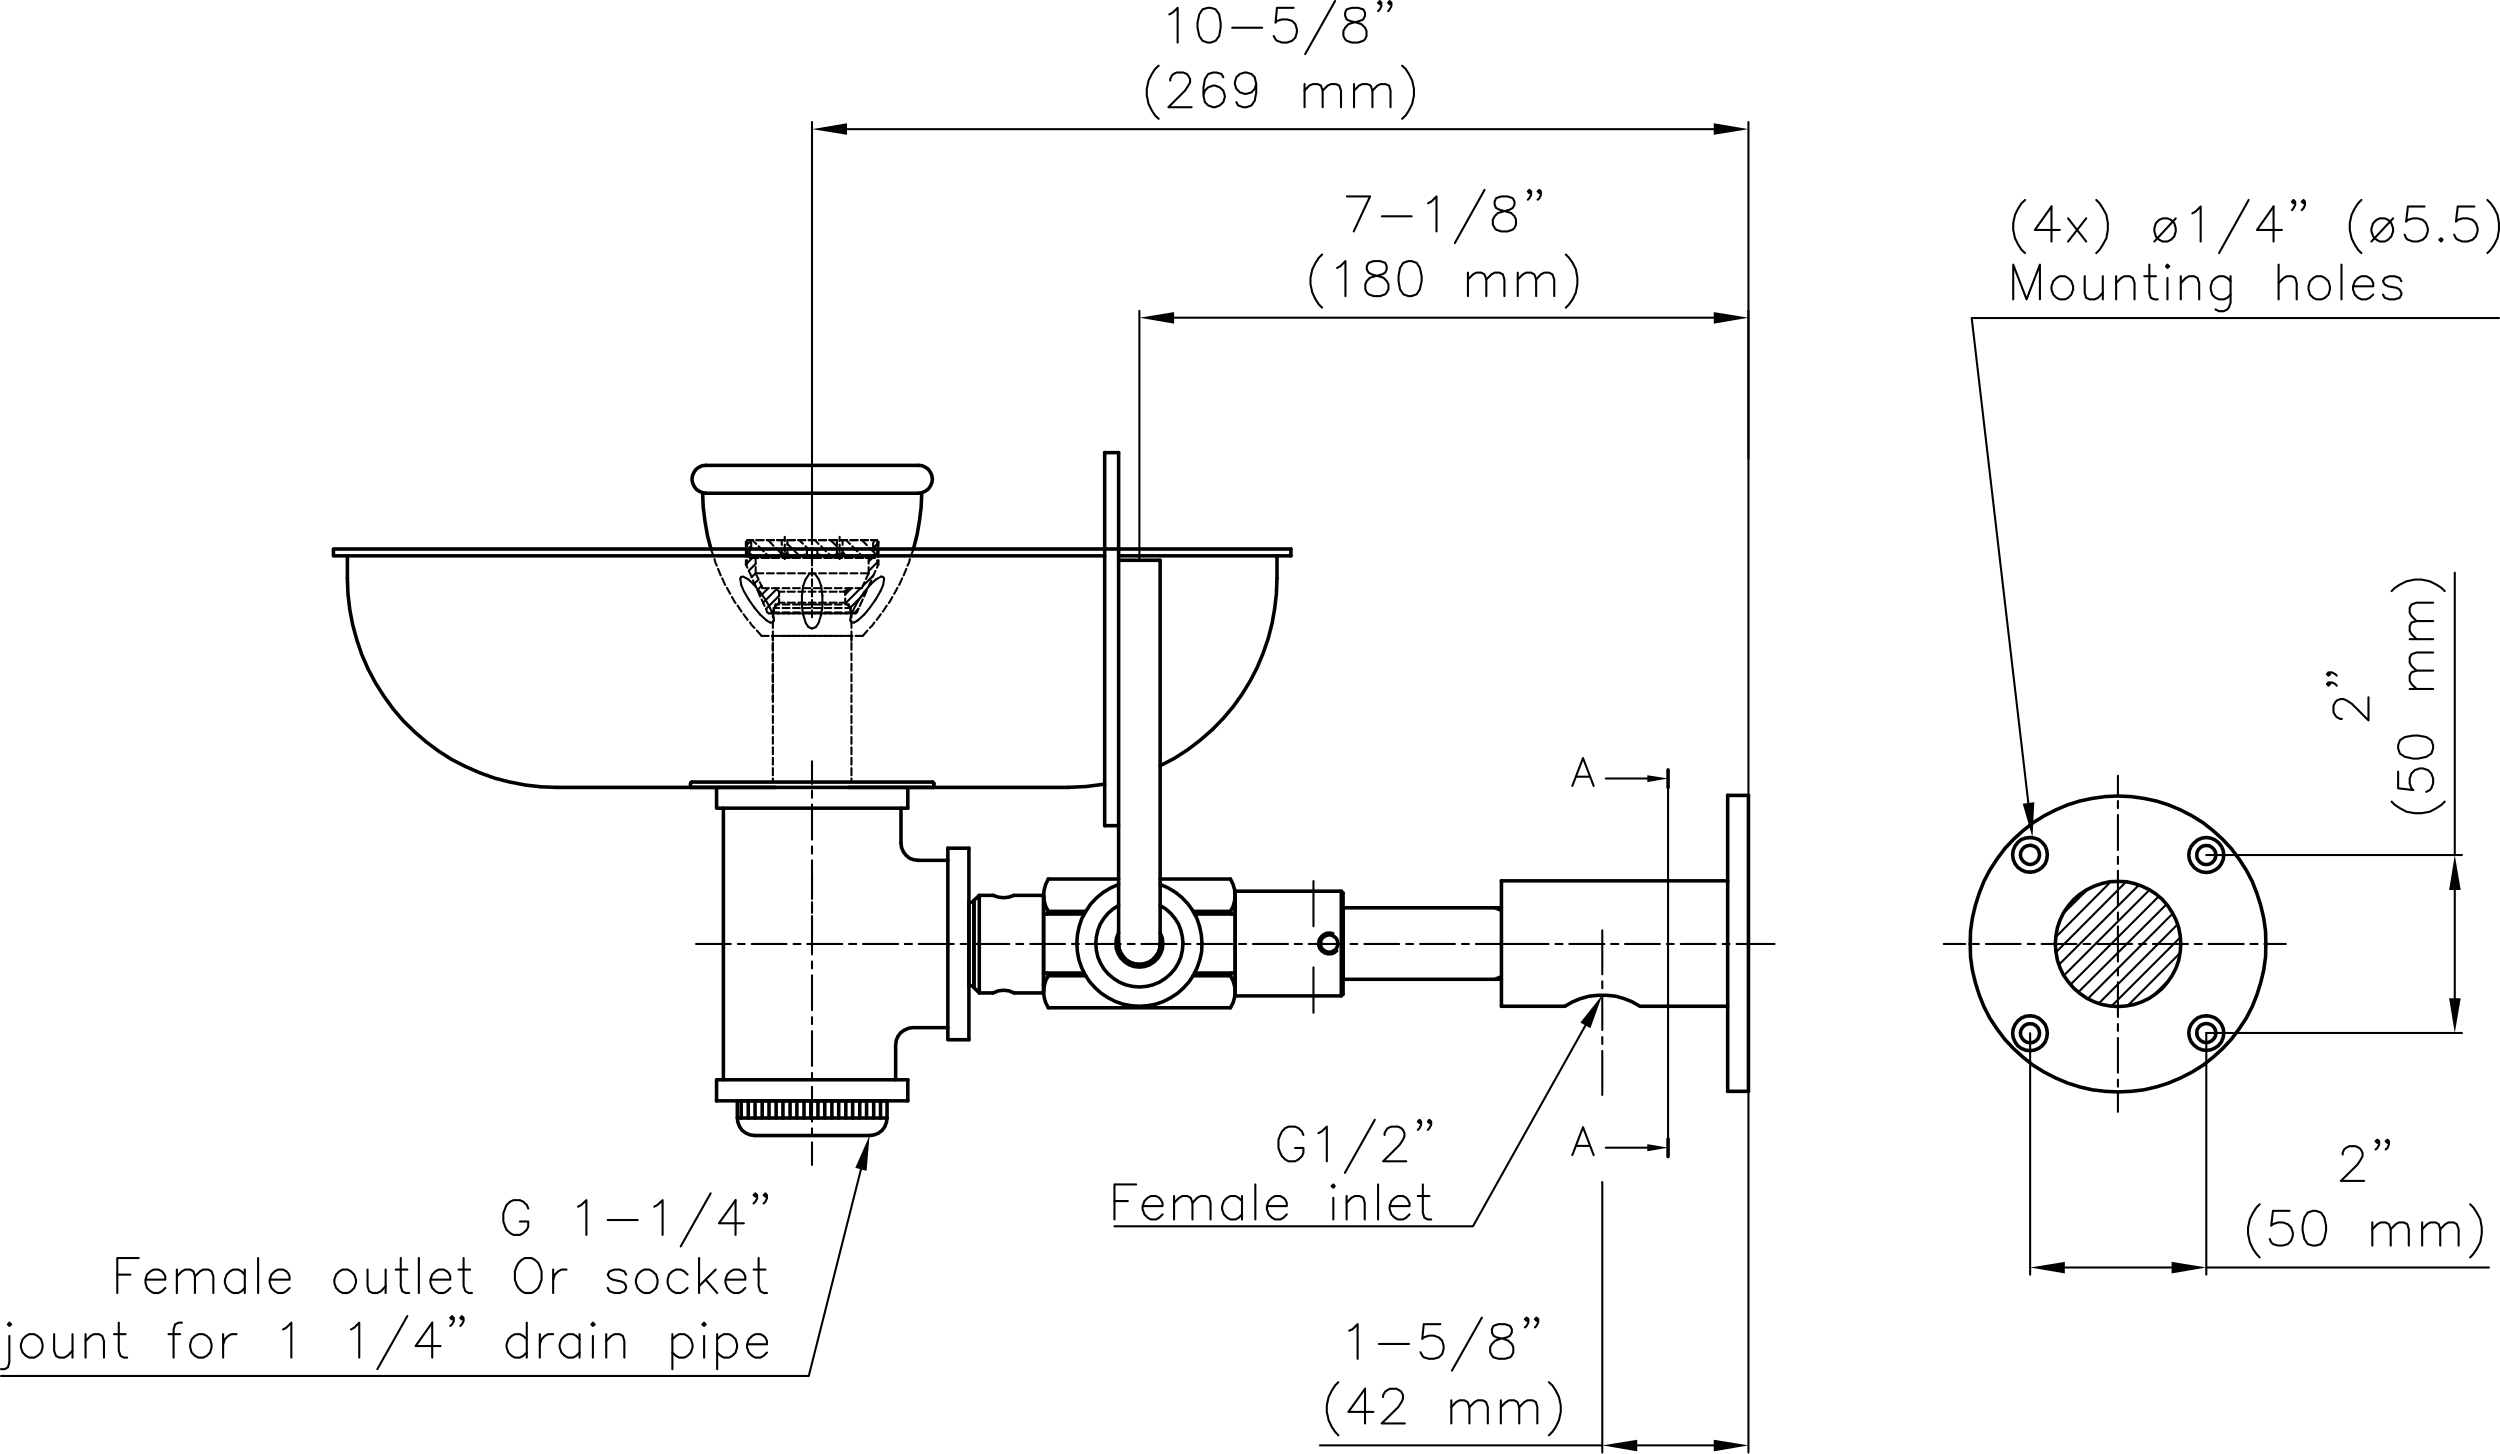 <?xml version="1.0" encoding="UTF-8"?>
<svg id="Layer_1" data-name="Layer 1" xmlns="http://www.w3.org/2000/svg" viewBox="0 0 505.78 294.07">
  <defs>
    <style>
      .cls-1, .cls-2 {
        stroke-width: .42px;
      }

      .cls-1, .cls-2, .cls-3 {
        fill: none;
        stroke: #000;
        stroke-linejoin: round;
      }

      .cls-1, .cls-3 {
        stroke-linecap: round;
      }

      .cls-4 {
        fill-rule: evenodd;
      }

      .cls-3 {
        stroke-width: .72px;
      }
    </style>
  </defs>
  <path class="cls-1" d="M172.26,155.4v1.44M172.26,153.3v1.38M172.26,151.2v1.38M172.26,149.11v1.38M172.26,146.95v1.44M172.26,144.85v1.44M172.26,142.75v1.38M172.26,140.65v1.38M172.26,138.49v1.44M172.26,136.39v1.44M172.26,134.29v1.38M172.26,132.19v1.38M172.26,130.09v1.38M172.26,128.65v.72"/>
  <line class="cls-1" x1="172.26" y1="157.5" x2="172.26" y2="158.22"/>
  <path class="cls-1" d="M156.36,131.47v-1.38M156.36,133.57v-1.38M156.36,135.67v-1.38M156.36,137.83v-1.44M156.36,139.93v-1.44M156.36,142.03v-1.38M156.36,144.13v-1.38M156.36,146.29v-1.44M156.36,148.39v-1.44M156.36,150.48v-1.38M156.36,152.58v-1.38M156.36,154.68v-1.38M156.36,156.84v-1.44M156.36,158.22v-.72"/>
  <line class="cls-1" x1="156.36" y1="129.37" x2="156.36" y2="128.65"/>
  <path class="cls-3" d="M234.71,113.35v77.51M223.49,91.57v75.47M226.31,91.57v99.28"/>
  <polyline class="cls-3" points="70.28 117.01 70.4 120.19 70.76 123.31 71.36 126.43 72.2 129.49 73.22 132.49 74.48 135.37 75.98 138.19 77.66 140.83 79.52 143.41 81.56 145.81 83.84 148.03 86.18 150.06 88.76 151.98 91.39 153.66 94.21 155.1 97.09 156.36 100.09 157.44 103.15 158.22 106.27 158.82 109.39 159.18 112.57 159.3"/>
  <path class="cls-3" d="M146.35,163.5v54.95M172.26,158.22h-15.9M171.72,158.22h-14.82M144.97,222.71h38.69M188.64,158.22h-48.65"/>
  <path class="cls-1" d="M164.28,228.29v1.44M164.28,219.89v7.02M164.28,217.07v1.38M164.28,208.62v7.02M164.28,205.8v1.38M164.28,197.34v7.02M164.28,194.52v1.38M164.28,186.06v7.02M164.28,183.24v1.44M164.28,177.3v4.56"/>
  <line class="cls-1" x1="164.28" y1="231.11" x2="164.28" y2="235.67"/>
  <polyline class="cls-3" points="144.97 222.71 144.97 218.45 183.66 218.45"/>
  <line class="cls-3" x1="164.28" y1="159.3" x2="112.57" y2="159.3"/>
  <path class="cls-1" d="M164.28,182.52v1.38M164.28,174.06v7.02M164.28,171.24v1.44M164.28,162.78v7.08M164.28,159.96v1.44M164.28,154.02v4.56"/>
  <line class="cls-1" x1="164.28" y1="185.34" x2="164.28" y2="189.84"/>
  <polyline class="cls-3" points="139.69 159.3 156.9 159.3 144.97 159.3 144.97 163.5 183.66 163.5"/>
  <polyline class="cls-3" points="139.99 158.22 139.75 158.34 139.69 158.58 139.69 159.3"/>
  <polyline class="cls-3" points="226.31 190.86 226.37 191.82 226.73 192.72 227.21 193.5 227.87 194.22 228.65 194.7 229.55 195 230.51 195.12 231.47 195 232.37 194.7 233.15 194.22 233.81 193.5 234.35 192.72 234.65 191.82 234.71 190.86"/>
  <path class="cls-3" d="M183.66,218.45v4.26M196.02,176.04v29.93M196.02,177.3v27.42M196.02,210.35v-38.75"/>
  <polyline class="cls-3" points="191.76 207.9 184.74 207.9 183.84 208.02 183 208.38 182.22 208.92 181.68 209.64 181.32 210.47 181.2 211.43 181.2 218.45"/>
  <polyline class="cls-3" points="191.76 171.6 191.76 210.35 196.02 210.35"/>
  <line class="cls-3" x1="216.05" y1="159.3" x2="171.72" y2="159.3"/>
  <polyline class="cls-3" points="182.28 170.58 182.4 171.48 182.76 172.32 183.3 173.04 184.02 173.64 184.86 173.94 185.82 174.06"/>
  <path class="cls-3" d="M185.82,174.06h5.94M191.76,171.6h4.26M183.66,159.3h-11.94M182.28,170.58v-7.08M183.66,163.5v-4.2M188.94,159.3h-24.66"/>
  <polyline class="cls-3" points="188.94 158.58 188.88 158.34 188.64 158.22"/>
  <line class="cls-3" x1="188.94" y1="159.3" x2="188.94" y2="158.58"/>
  <polyline class="cls-3" points="216.05 159.3 219.77 159.12 223.49 158.64"/>
  <line class="cls-3" x1="223.49" y1="167.04" x2="226.31" y2="167.04"/>
  <path class="cls-1" d="M150.66,190.98h-1.38M159.12,190.98h-7.02M161.94,190.98h-1.38M170.4,190.98h-7.08M173.22,190.98h-1.44M181.68,190.98h-7.08M184.5,190.98h-1.44M192.96,190.98h-7.08M195.78,190.98h-1.44M204.18,190.98h-7.02M207,190.98h-1.38M215.45,190.98h-7.02M218.27,190.98h-1.38M226.73,190.98h-7.02M229.55,190.98h-1.38M238.01,190.98h-7.08M240.83,190.98h-1.44M249.29,190.98h-7.08M252.11,190.98h-1.44M260.57,190.98h-7.08M263.39,190.98h-1.44M271.78,190.98h-7.02M274.6,190.98h-1.38M283.06,190.98h-7.02M285.88,190.98h-1.38M294.34,190.98h-7.02M297.16,190.98h-1.38M305.56,190.98h-6.96"/>
  <line class="cls-1" x1="147.85" y1="190.98" x2="140.83" y2="190.98"/>
  <path class="cls-1" d="M167.82,121.93h1.44M165.72,121.93h1.38M163.62,121.93h1.38M161.52,121.93h1.38M159.36,121.93h1.44M157.62,121.93h1.08M169.32,111.97l-.84.84"/>
  <line class="cls-1" x1="169.92" y1="121.93" x2="171" y2="121.93"/>
  <path class="cls-1" d="M160.8,119.71h-1.44M162.9,119.71h-1.38M165,119.71h-1.38M167.1,119.71h-1.38M169.26,119.71h-1.44M171,119.71h-1.08"/>
  <line class="cls-1" x1="158.7" y1="119.71" x2="157.62" y2="119.71"/>
  <path class="cls-1" d="M154.5,111.55l-1.02-1.02M155.76,112.81l-.78-.78M152.58,112.81l-.9-.9"/>
  <line class="cls-1" x1="153" y1="110.05" x2="152.22" y2="109.27"/>
  <line class="cls-1" x1="158.1" y1="112.03" x2="157.02" y2="110.89"/>
  <line class="cls-1" x1="156.48" y1="110.41" x2="155.4" y2="109.27"/>
  <line class="cls-1" x1="161.7" y1="112.39" x2="160.74" y2="111.49"/>
  <line class="cls-1" x1="160.26" y1="111.01" x2="159.3" y2="110.05"/>
  <line class="cls-1" x1="163.68" y1="111.25" x2="162.96" y2="110.53"/>
  <line class="cls-1" x1="162.42" y1="109.99" x2="161.7" y2="109.27"/>
  <path class="cls-1" d="M167.1,111.55l-.96-1.02M168.36,112.81l-.72-.78"/>
  <line class="cls-1" x1="165.6" y1="110.05" x2="164.88" y2="109.27"/>
  <path class="cls-1" d="M173.46,111.55l-1.02-1.02M174.72,112.81l-.78-.78M169.32,110.53l-1.32-1.26M171.54,112.81l-1.08-1.14"/>
  <line class="cls-1" x1="171.96" y1="110.05" x2="171.18" y2="109.27"/>
  <line class="cls-1" x1="176.94" y1="111.85" x2="175.86" y2="110.83"/>
  <line class="cls-1" x1="175.38" y1="110.29" x2="174.36" y2="109.27"/>
  <path class="cls-1" d="M168.9,122.29h1.38M166.8,122.29h1.38M164.64,122.29h1.44M162.54,122.29h1.44M160.44,122.29h1.38M158.34,122.29h1.38M156.9,122.29h.72"/>
  <line class="cls-1" x1="171" y1="122.29" x2="171.72" y2="122.29"/>
  <path class="cls-1" d="M168.9,124.09h1.38M166.8,124.09h1.38M164.64,124.09h1.44M162.54,124.09h1.44M160.44,124.09h1.38M158.34,124.09h1.38M156.36,124.09h1.26"/>
  <line class="cls-1" x1="171" y1="124.09" x2="172.26" y2="124.09"/>
  <path class="cls-1" d="M169.92,124.09h1.44M167.82,124.09h1.44M165.72,124.09h1.38M163.62,124.09h1.38M161.52,124.09h1.38M159.36,124.09h1.44M157.26,124.09h1.44M155.52,124.09h1.02"/>
  <line class="cls-1" x1="172.08" y1="124.09" x2="173.1" y2="124.09"/>
  <path class="cls-1" d="M159.72,123.01h-1.38M161.82,123.01h-1.38M163.98,123.01h-1.44M166.08,123.01h-1.44M168.18,123.01h-1.38M170.28,123.01h-1.38M172.08,123.01h-1.08"/>
  <line class="cls-1" x1="157.62" y1="123.01" x2="156.54" y2="123.01"/>
  <path class="cls-1" d="M168.9,123.91h1.38M166.8,123.91h1.38M164.64,123.91h1.44M162.54,123.91h1.44M160.44,123.91h1.38M158.34,123.91h1.38M156.54,123.91h1.08"/>
  <line class="cls-1" x1="171" y1="123.91" x2="172.08" y2="123.91"/>
  <path class="cls-1" d="M174.18,109.27h1.38M172.08,109.27h1.38M169.92,109.27h1.44M167.82,109.27h1.44M165.72,109.27h1.38M163.62,109.27h1.38M161.52,109.27h1.38M159.36,109.27h1.44M157.26,109.27h1.44M155.16,109.27h1.38M153.06,109.27h1.38M151.26,109.27h1.08"/>
  <line class="cls-1" x1="176.28" y1="109.27" x2="177.36" y2="109.27"/>
  <path class="cls-1" d="M173.1,112.81h1.44M171,112.81h1.44M168.9,112.81h1.38M166.8,112.81h1.38M164.64,112.81h1.44M162.54,112.81h1.44M160.44,112.81h1.38M158.34,112.81h1.38M156.18,112.81h1.44M154.08,112.81h1.44M151.68,112.81h1.74"/>
  <line class="cls-1" x1="175.2" y1="112.81" x2="176.94" y2="112.81"/>
  <path class="cls-1" d="M174.18,109.27h1.38M172.08,109.27h1.38M169.92,109.27h1.44M167.82,109.27h1.44M165.72,109.27h1.38M163.62,109.27h1.38M161.52,109.27h1.38M159.36,109.27h1.44M157.26,109.27h1.44M155.16,109.27h1.38M153.06,109.27h1.38M151.26,109.27h1.08"/>
  <line class="cls-1" x1="176.28" y1="109.27" x2="177.36" y2="109.27"/>
  <path class="cls-1" d="M173.1,112.81h1.44M171,112.81h1.44M168.9,112.81h1.38M166.8,112.81h1.38M164.64,112.81h1.44M162.54,112.81h1.44M160.44,112.81h1.38M158.34,112.81h1.38M156.18,112.81h1.44M154.08,112.81h1.44M151.68,112.81h1.74"/>
  <line class="cls-1" x1="175.2" y1="112.81" x2="176.94" y2="112.81"/>
  <path class="cls-1" d="M173.1,112.81h1.44M171,112.81h1.44M168.9,112.81h1.38M166.8,112.81h1.38M164.64,112.81h1.44M162.54,112.81h1.44M160.44,112.81h1.38M158.34,112.81h1.38M156.18,112.81h1.44M154.08,112.81h1.44M151.68,112.81h1.74"/>
  <line class="cls-1" x1="175.2" y1="112.81" x2="176.94" y2="112.81"/>
  <path class="cls-1" d="M156.54,115.99h-1.38M158.7,115.99h-1.44M160.8,115.99h-1.44M162.9,115.99h-1.38M165,115.99h-1.38M167.1,115.99h-1.38M169.26,115.99h-1.44M171.36,115.99h-1.44M173.46,115.99h-1.38M175.74,115.99h-1.56"/>
  <line class="cls-1" x1="154.44" y1="115.99" x2="152.88" y2="115.99"/>
  <path class="cls-1" d="M157.62,118.99h-1.44M159.72,118.99h-1.38M161.82,118.99h-1.38M163.98,118.99h-1.44M166.08,118.99h-1.44M168.18,118.99h-1.38M170.28,118.99h-1.38M172.44,118.99h-1.44M174.36,118.99h-1.26"/>
  <line class="cls-1" x1="155.52" y1="118.99" x2="154.26" y2="118.99"/>
  <path class="cls-1" d="M173.1,112.81h1.44M171,112.81h1.44M168.9,112.81h1.38M166.8,112.81h1.38M164.64,112.81h1.44M162.54,112.81h1.44M160.44,112.81h1.38M158.34,112.81h1.38M156.18,112.81h1.44M154.08,112.81h1.44M151.68,112.81h1.74"/>
  <line class="cls-1" x1="175.2" y1="112.81" x2="176.94" y2="112.81"/>
  <path class="cls-1" d="M174.18,109.27h1.38M172.08,109.27h1.38M169.92,109.27h1.44M167.82,109.27h1.44M165.72,109.27h1.38M163.62,109.27h1.38M161.52,109.27h1.38M159.36,109.27h1.44M157.26,109.27h1.44M155.16,109.27h1.38M153.06,109.27h1.38M151.26,109.27h1.08"/>
  <line class="cls-1" x1="176.28" y1="109.27" x2="177.36" y2="109.27"/>
  <path class="cls-1" d="M177.72,113.53l-1.98,1.98M176.58,112.81l-.84.78M177.72,111.67l-.78.78M177.72,109.81l-.9.9M156.54,123.49l-.6.6"/>
  <polyline class="cls-1" points="171 120.25 171.66 119.59 172.26 118.99"/>
  <line class="cls-1" x1="176.7" y1="116.41" x2="174.54" y2="118.57"/>
  <polyline class="cls-1" points="171.06 122.05 171.66 121.45 174.12 118.99"/>
  <path class="cls-1" d="M173.7,123.13l-.9.96M175.2,119.77l-3.18,3.18"/>
  <polyline class="cls-1" points="157.62 120.55 156.96 121.21 154.98 123.19"/>
  <polyline class="cls-1" points="157.08 119.17 156.96 119.35 154.38 121.93"/>
  <path class="cls-1" d="M151.8,109.57l-.9.84M151.68,111.55l-.78.72M152.28,112.81l-1.38,1.38M152.88,114.07l-1.38,1.38M152.88,115.99l-.84.78M153.48,117.25l-.84.78M154.08,118.51l-.84.84M155.46,118.99l-1.68,1.62"/>
  <path class="cls-3" d="M142.15,99.79h43.67M142.81,94.15h43.01"/>
  <path class="cls-1" d="M160.8,128.65h-1.44M162.9,128.65h-1.38M165,128.65h-1.38M167.1,128.65h-1.38M169.26,128.65h-1.44M170.88,128.65h-.96"/>
  <line class="cls-1" x1="158.7" y1="128.65" x2="157.74" y2="128.65"/>
  <path class="cls-1" d="M171,128.65h1.44M168.9,128.65h1.38M166.8,128.65h1.38M164.64,128.65h1.44M162.54,128.65h1.44M160.44,128.65h1.38M158.34,128.65h1.38M156.18,128.65h1.44M154.08,128.65h1.44"/>
  <line class="cls-1" x1="173.1" y1="128.65" x2="174.54" y2="128.65"/>
  <path class="cls-3" d="M67.46,112.45v-1.38M70.28,117.01v-4.56M261.17,111.07H67.46M223.49,112.45H67.46"/>
  <polyline class="cls-3" points="142.15 99.79 142.27 102.61 142.63 105.49 143.11 108.25 143.83 111.07"/>
  <path class="cls-1" d="M156.36,131.65v-1.44M156.36,133.75v-1.38M156.36,135.85v-1.38M156.36,137.95v-1.38M156.36,140.11v-1.44M156.36,141.67v-.9"/>
  <line class="cls-1" x1="156.36" y1="129.55" x2="156.36" y2="128.65"/>
  <path class="cls-1" d="M156.36,131.65v-1.44M156.36,133.75v-1.38M156.36,135.85v-1.38M156.36,137.95v-1.38M156.36,140.11v-1.44M156.36,141.67v-.9"/>
  <line class="cls-1" x1="156.36" y1="129.55" x2="156.36" y2="128.65"/>
  <path class="cls-1" d="M154.08,121.27l.6,1.32M153.24,119.35l.54,1.32M152.34,117.43l.6,1.26M151.5,115.51l.6,1.26M150.9,114.19l.3.66M153.72,119.71l-1.26-1.5M152.64,122.95l1.14,1.38"/>
  <line class="cls-1" x1="154.98" y1="123.19" x2="155.22" y2="123.85"/>
  <path class="cls-1" d="M151.5,121.33l1.14,1.62M149.77,117.07l.18,1.26"/>
  <polyline class="cls-1" points="149.95 118.33 150.48 119.59 151.5 121.33"/>
  <path class="cls-1" d="M151.14,112.63v-1.44M151.14,114.19v-.84"/>
  <line class="cls-1" x1="151.14" y1="110.53" x2="151.14" y2="109.63"/>
  <path class="cls-1" d="M150.9,112.63v-1.44M150.9,114.19v-.84"/>
  <line class="cls-1" x1="150.9" y1="110.53" x2="150.9" y2="109.63"/>
  <line class="cls-1" x1="152.46" y1="118.21" x2="151.44" y2="117.25"/>
  <polyline class="cls-1" points="149.95 116.71 150.36 116.65 151.44 117.25"/>
  <polyline class="cls-1" points="151.68 110.71 151.98 110.71 151.98 109.87"/>
  <line class="cls-1" x1="151.68" y1="110.71" x2="151.68" y2="111.37"/>
  <line class="cls-1" x1="151.68" y1="112.09" x2="151.68" y2="112.81"/>
  <path class="cls-1" d="M164.28,121.39v1.44M164.28,119.29v1.38M164.28,117.19v1.38M164.28,115.03v1.44M164.28,112.93v1.44M164.28,110.83v1.38M164.28,108.73v1.38M166.14,118.57l-.48-1.32M162.96,117.25l-.48,1.32M149.95,116.71l-.18.36M151.62,109.27l.36.6M150.9,109.63l.36-.36"/>
  <line class="cls-1" x1="164.28" y1="123.49" x2="164.28" y2="124.87"/>
  <line class="cls-1" x1="154.26" y1="118.99" x2="153.72" y2="117.79"/>
  <line class="cls-1" x1="153.42" y1="117.13" x2="152.88" y2="115.99"/>
  <line class="cls-1" x1="157.62" y1="119.71" x2="157.62" y2="120.49"/>
  <line class="cls-1" x1="157.62" y1="121.15" x2="157.62" y2="121.93"/>
  <path class="cls-1" d="M156.54,123.91l-.12.18M156.9,122.29l-.54,1.8M156.54,123.01l1.08-1.08M156.6,125.41l-.12-.84M155.22,123.85l.3.24M156.48,124.57l-.72-1.62"/>
  <line class="cls-1" x1="156.54" y1="123.01" x2="156.54" y2="123.91"/>
  <line class="cls-1" x1="156.9" y1="118.99" x2="157.62" y2="119.71"/>
  <polyline class="cls-1" points="153.72 119.71 154.92 121.39 155.76 122.95"/>
  <polyline class="cls-1" points="155.82 125.95 156.12 125.95 156.36 125.89"/>
  <path class="cls-1" d="M156.36,125.65v1.38M156.36,124.09v.84M155.1,125.53l.72.42"/>
  <line class="cls-1" x1="156.36" y1="127.75" x2="156.36" y2="128.65"/>
  <polyline class="cls-1" points="156.36 125.89 156.54 125.65 156.6 125.41"/>
  <line class="cls-1" x1="153.78" y1="124.33" x2="155.1" y2="125.53"/>
  <polyline class="cls-1" points="166.38 120.55 166.38 122.59 166.14 124.33"/>
  <line class="cls-1" x1="166.38" y1="120.55" x2="166.14" y2="118.57"/>
  <polyline class="cls-1" points="162.24 120.55 162.24 122.59 162.48 124.33"/>
  <line class="cls-1" x1="162.48" y1="118.57" x2="162.24" y2="120.55"/>
  <polyline class="cls-1" points="164.28 127.15 164.7 127.03 165.06 126.85"/>
  <polyline class="cls-1" points="163.56 126.85 163.92 127.03 164.28 127.15"/>
  <path class="cls-1" d="M163.26,112.15l-1.02.18M165.6,126.07l.54-1.74M162.48,124.33l.54,1.74M165.06,126.85l.54-.78M163.02,126.07l.54.78"/>
  <line class="cls-1" x1="161.52" y1="112.51" x2="160.5" y2="112.81"/>
  <polyline class="cls-1" points="159.3 111.97 158.16 111.97 157.32 112.81"/>
  <path class="cls-1" d="M152.88,112.81v1.2M159.3,111.97l.84.84"/>
  <line class="cls-1" x1="152.88" y1="114.73" x2="152.88" y2="115.99"/>
  <path class="cls-1" d="M158.76,110.17v1.38M158.76,108.61v.84"/>
  <line class="cls-1" x1="158.76" y1="112.27" x2="158.76" y2="113.11"/>
  <line class="cls-1" x1="158.16" y1="109.27" x2="158.16" y2="110.23"/>
  <line class="cls-1" x1="158.16" y1="110.95" x2="158.16" y2="111.97"/>
  <line class="cls-1" x1="159.3" y1="109.27" x2="159.3" y2="110.23"/>
  <line class="cls-1" x1="159.3" y1="110.95" x2="159.3" y2="111.97"/>
  <line class="cls-1" x1="164.94" y1="116.17" x2="164.28" y2="115.93"/>
  <polyline class="cls-1" points="162.96 117.25 163.68 116.17 164.28 115.93"/>
  <path class="cls-1" d="M163.26,111.25h.72M165.66,117.25l-.72-1.08"/>
  <line class="cls-1" x1="164.64" y1="111.25" x2="165.36" y2="111.25"/>
  <line class="cls-1" x1="163.26" y1="111.25" x2="163.26" y2="112.15"/>
  <line class="cls-1" x1="165.36" y1="111.25" x2="165.36" y2="112.15"/>
  <line class="cls-1" x1="168.12" y1="112.81" x2="167.1" y2="112.51"/>
  <line class="cls-1" x1="166.38" y1="112.33" x2="165.36" y2="112.15"/>
  <polyline class="cls-3" points="142.81 94.15 142.09 94.21 141.43 94.51 140.83 94.93 140.41 95.53 140.11 96.19 139.99 96.97 140.11 97.69 140.41 98.35 140.83 98.95 141.43 99.37 142.09 99.67 142.81 99.79"/>
  <line class="cls-3" x1="234.71" y1="113.35" x2="226.31" y2="113.35"/>
  <line class="cls-1" x1="174.54" y1="128.65" x2="175.5" y2="127.57"/>
  <polyline class="cls-1" points="175.98 127.03 176.52 126.49 176.88 125.95"/>
  <path class="cls-1" d="M178.62,123.73l.78-1.2M177.36,125.41l.84-1.14"/>
  <polyline class="cls-1" points="179.82 121.99 180 121.75 180.54 120.79"/>
  <polyline class="cls-1" points="180.9 120.13 181.44 119.17 181.56 118.93"/>
  <path class="cls-1" d="M182.82,116.41l.54-1.32M181.92,118.33l.6-1.32"/>
  <polyline class="cls-1" points="183.6 114.43 183.9 113.83 184.08 113.11"/>
  <line class="cls-1" x1="184.32" y1="112.45" x2="184.8" y2="111.07"/>
  <path class="cls-1" d="M174.36,118.99l.54-1.2M178.68,118.33l.18-1.26M172.26,128.65v1.02"/>
  <line class="cls-1" x1="175.2" y1="117.13" x2="175.74" y2="115.99"/>
  <path class="cls-1" d="M174.54,121.27l-.6,1.32M175.38,119.35l-.54,1.32M176.28,117.43l-.6,1.26M177.12,115.51l-.6,1.26M177.72,114.19l-.3.66M176.16,118.21l-1.26,1.5"/>
  <line class="cls-1" x1="173.64" y1="123.19" x2="173.4" y2="123.85"/>
  <path class="cls-1" d="M172.08,123.91l.12.18M172.86,122.95l-.72,1.62M172.26,124.09l-.54-1.8M172.14,124.57l-.12.84M173.7,121.39l-.84,1.56M177.12,121.33l1.02-1.74"/>
  <line class="cls-2" x1="171.9" y1="123.01" x2="172.26" y2="123.01"/>
  <path class="cls-1" d="M171,119.47v.9M175.98,122.95l1.14-1.62M174.9,119.71l-1.2,1.68M174.84,124.33l1.14-1.38M172.08,123.01v.9M173.4,123.85l-.3.24"/>
  <polyline class="cls-1" points="171 121.09 171 121.93 172.08 123.01"/>
  <path class="cls-1" d="M172.8,125.95l.72-.42M171.72,118.99l-.72.72"/>
  <polyline class="cls-1" points="172.26 125.89 172.5 125.95 172.8 125.95"/>
  <line class="cls-2" x1="171.48" y1="128.65" x2="171.84" y2="128.65"/>
  <path class="cls-1" d="M172.26,125.65v1.38M172.26,124.09v.84"/>
  <line class="cls-1" x1="172.26" y1="127.75" x2="172.26" y2="128.65"/>
  <polyline class="cls-1" points="172.02 125.41 172.08 125.65 172.26 125.89"/>
  <path class="cls-1" d="M176.94,110.71v.66M177.72,109.63l-.36-.36M178.26,116.65l-1.08.6M178.14,119.59l.54-1.26M173.52,125.53l1.32-1.2"/>
  <line class="cls-1" x1="176.94" y1="112.09" x2="176.94" y2="112.81"/>
  <line class="cls-1" x1="175.74" y1="112.81" x2="175.74" y2="114.01"/>
  <line class="cls-1" x1="175.74" y1="114.73" x2="175.74" y2="115.99"/>
  <path class="cls-1" d="M177,109.27l-.36.6M176.64,110.71h.3M177.18,117.25l-1.02.96M176.64,109.87v.84"/>
  <polyline class="cls-1" points="171.3 112.81 170.46 111.97 169.32 111.97"/>
  <path class="cls-1" d="M169.86,110.17v1.38M169.86,108.61v.84"/>
  <line class="cls-1" x1="169.86" y1="112.27" x2="169.86" y2="113.11"/>
  <line class="cls-1" x1="170.46" y1="109.27" x2="170.46" y2="110.23"/>
  <line class="cls-1" x1="170.46" y1="110.95" x2="170.46" y2="111.97"/>
  <line class="cls-1" x1="169.32" y1="109.27" x2="169.32" y2="110.23"/>
  <line class="cls-1" x1="169.32" y1="110.95" x2="169.32" y2="111.97"/>
  <path class="cls-1" d="M177.48,112.63v-1.44M177.48,114.19v-.84"/>
  <line class="cls-1" x1="177.48" y1="110.53" x2="177.48" y2="109.63"/>
  <path class="cls-1" d="M177.72,112.63v-1.44M177.72,114.19v-.84"/>
  <line class="cls-1" x1="177.72" y1="110.53" x2="177.72" y2="109.63"/>
  <polyline class="cls-1" points="178.86 117.07 178.68 116.71 178.26 116.65"/>
  <polyline class="cls-3" points="185.82 99.79 186.54 99.67 187.2 99.37 187.8 98.95 188.22 98.35 188.52 97.69 188.64 96.97 188.52 96.19 188.22 95.53 187.8 94.93 187.2 94.51 186.54 94.21 185.82 94.15"/>
  <path class="cls-3" d="M258.35,117.01v-4.56M223.49,91.57h2.82"/>
  <polyline class="cls-3" points="245.33 147.55 247.49 145.33 249.47 142.99 251.27 140.47 252.89 137.83 254.33 135.07 255.53 132.19 256.55 129.25 257.33 126.25 257.87 123.19 258.23 120.13 258.35 117.01"/>
  <polyline class="cls-3" points="234.71 154.92 237.59 153.42 240.29 151.68 242.87 149.71 245.33 147.55"/>
  <line class="cls-3" x1="261.17" y1="112.45" x2="261.17" y2="111.07"/>
  <path class="cls-1" d="M316.12,190.98h-1.44M324.58,190.98h-7.08M327.4,190.98h-1.44M335.79,190.98h-7.02M338.61,190.98h-1.38M347.07,190.98h-7.02M349.89,190.98h-1.38M359.01,190.98h-7.68M265.73,195.72v9.18M265.73,178.26v9.12"/>
  <line class="cls-1" x1="313.3" y1="190.98" x2="305.56" y2="190.98"/>
  <path class="cls-1" d="M324.16,209.82v1.38M324.16,201.36v7.02M324.16,198.54v1.38M324.16,188.22v8.88"/>
  <line class="cls-1" x1="324.16" y1="212.63" x2="324.16" y2="221.51"/>
  <path class="cls-1" d="M346.71,26.13h-175.35M164.28,108.73V24.69M353.73,160.92V24.69"/>
  <polygon class="cls-4" points="346.71 24.93 346.71 27.27 353.73 26.13 346.71 24.93"/>
  <polygon class="cls-4" points="171.36 24.93 171.36 27.27 164.28 26.13 171.36 24.93"/>
  <polyline class="cls-1" points="236.57 2.91 237.23 2.55 238.25 1.59 238.25 8.61"/>
  <polygon class="cls-1" points="244.31 1.59 243.29 1.89 242.63 2.91 242.27 4.59 242.27 5.61 242.63 7.29 243.29 8.25 244.31 8.61 244.97 8.61 245.93 8.25 246.65 7.29 246.95 5.61 246.95 4.59 246.65 2.91 245.93 1.89 244.97 1.59 244.31 1.59"/>
  <line class="cls-1" x1="249.29" y1="5.61" x2="255.35" y2="5.61"/>
  <polyline class="cls-1" points="261.71 1.59 258.35 1.59 258.05 4.59 258.35 4.23 259.37 3.93 260.39 3.93 261.41 4.23 262.07 4.89 262.37 5.91 262.37 6.57 262.07 7.59 261.41 8.25 260.39 8.61 259.37 8.61 258.35 8.25 258.05 7.95 257.69 7.29"/>
  <line class="cls-1" x1="270.1" y1=".21" x2="264.05" y2="10.95"/>
  <polygon class="cls-1" points="273.46 1.59 272.44 1.89 272.14 2.55 272.14 3.21 272.44 3.93 273.1 4.23 274.48 4.59 275.44 4.89 276.16 5.61 276.46 6.27 276.46 7.29 276.16 7.95 275.8 8.25 274.78 8.61 273.46 8.61 272.44 8.25 272.14 7.95 271.78 7.29 271.78 6.27 272.14 5.61 272.8 4.89 273.76 4.59 275.14 4.23 275.8 3.93 276.16 3.21 276.16 2.55 275.8 1.89 274.78 1.59 273.46 1.59"/>
  <polyline class="cls-1" points="279.46 .57 279.16 .87 278.8 .57 279.16 .21 279.46 .57 279.46 1.23 279.16 1.89 278.8 2.25"/>
  <polyline class="cls-1" points="281.5 .57 281.14 .87 280.84 .57 281.14 .21 281.5 .57 281.5 1.23 281.14 1.89 280.84 2.25"/>
  <polyline class="cls-1" points="234.41 13.29 233.69 13.95 233.03 14.97 232.37 16.29 232.01 17.97 232.01 19.35 232.37 21.03 233.03 22.35 233.69 23.37 234.41 24.03"/>
  <polyline class="cls-1" points="236.75 16.29 236.75 15.99 237.05 15.33 237.41 14.97 238.07 14.67 239.39 14.67 240.11 14.97 240.41 15.33 240.77 15.99 240.77 16.65 240.41 17.31 239.75 18.33 236.39 21.69 241.07 21.69"/>
  <polyline class="cls-1" points="247.49 15.63 247.13 14.97 246.11 14.67 245.45 14.67 244.43 14.97 243.77 15.99 243.47 17.67 243.47 19.35 243.77 20.67 244.43 21.33 245.45 21.69 245.81 21.69 246.77 21.33 247.49 20.67 247.79 19.65 247.79 19.35 247.49 18.33 246.77 17.67 245.81 17.31 245.45 17.31 244.43 17.67 243.77 18.33 243.47 19.35"/>
  <polyline class="cls-1" points="254.15 17.01 253.85 17.97 253.19 18.69 252.17 18.99 251.81 18.99 250.85 18.69 250.13 17.97 249.83 17.01 249.83 16.65 250.13 15.63 250.85 14.97 251.81 14.67 252.17 14.67 253.19 14.97 253.85 15.63 254.15 17.01 254.15 18.69 253.85 20.37 253.19 21.33 252.17 21.69 251.51 21.69 250.49 21.33 250.13 20.67"/>
  <line class="cls-1" x1="263.93" y1="17.01" x2="263.93" y2="21.69"/>
  <polyline class="cls-1" points="263.93 18.33 264.89 17.31 265.61 17.01 266.57 17.01 267.23 17.31 267.59 18.33 267.59 21.69"/>
  <polyline class="cls-1" points="267.59 18.33 268.61 17.31 269.27 17.01 270.28 17.01 270.94 17.31 271.3 18.33 271.3 21.69"/>
  <line class="cls-1" x1="273.94" y1="17.01" x2="273.94" y2="21.69"/>
  <polyline class="cls-1" points="273.94 18.33 274.96 17.31 275.62 17.01 276.64 17.01 277.3 17.31 277.66 18.33 277.66 21.69"/>
  <polyline class="cls-1" points="277.66 18.33 278.68 17.31 279.34 17.01 280.3 17.01 281.02 17.31 281.32 18.33 281.32 21.69"/>
  <polyline class="cls-1" points="283.66 13.29 284.38 13.95 285.04 14.97 285.7 16.29 286.06 17.97 286.06 19.35 285.7 21.03 285.04 22.35 284.38 23.37 283.66 24.03"/>
  <path class="cls-1" d="M237.53,64.28h109.18M353.73,92.83v-29.93M230.51,113.35v-50.45"/>
  <polygon class="cls-4" points="237.53 63.14 237.53 65.48 230.51 64.28 237.53 63.14"/>
  <polygon class="cls-4" points="346.71 63.14 346.71 65.48 353.73 64.28 346.71 63.14"/>
  <polyline class="cls-1" points="273.88 46.82 277.18 39.74 272.5 39.74"/>
  <line class="cls-1" x1="279.58" y1="43.76" x2="285.58" y2="43.76"/>
  <polyline class="cls-1" points="288.94 41.12 289.6 40.76 290.62 39.74 290.62 46.82"/>
  <line class="cls-1" x1="300.34" y1="38.42" x2="294.34" y2="49.16"/>
  <polygon class="cls-1" points="303.7 39.74 302.68 40.1 302.38 40.76 302.38 41.42 302.68 42.08 303.4 42.44 304.72 42.8 305.74 43.1 306.4 43.76 306.7 44.42 306.7 45.44 306.4 46.1 306.04 46.46 305.02 46.82 303.7 46.82 302.68 46.46 302.38 46.1 302.02 45.44 302.02 44.42 302.38 43.76 303.04 43.1 304.06 42.8 305.38 42.44 306.04 42.08 306.4 41.42 306.4 40.76 306.04 40.1 305.02 39.74 303.7 39.74"/>
  <polyline class="cls-1" points="309.76 38.72 309.4 39.08 309.1 38.72 309.4 38.42 309.76 38.72 309.76 39.44 309.4 40.1 309.1 40.4"/>
  <polyline class="cls-1" points="311.74 38.72 311.44 39.08 311.08 38.72 311.44 38.42 311.74 38.72 311.74 39.44 311.44 40.1 311.08 40.4"/>
  <polyline class="cls-1" points="267.47 51.5 266.81 52.16 266.15 53.18 265.49 54.5 265.13 56.18 265.13 57.5 265.49 59.18 266.15 60.56 266.81 61.58 267.47 62.24"/>
  <polyline class="cls-1" points="270.52 54.2 271.18 53.84 272.2 52.82 272.2 59.9"/>
  <polygon class="cls-1" points="277.9 52.82 276.88 53.18 276.52 53.84 276.52 54.5 276.88 55.16 277.54 55.52 278.86 55.88 279.88 56.18 280.54 56.84 280.9 57.5 280.9 58.52 280.54 59.18 280.24 59.54 279.22 59.9 277.9 59.9 276.88 59.54 276.52 59.18 276.22 58.52 276.22 57.5 276.52 56.84 277.18 56.18 278.2 55.88 279.58 55.52 280.24 55.16 280.54 54.5 280.54 53.84 280.24 53.18 279.22 52.82 277.9 52.82"/>
  <polygon class="cls-1" points="284.92 52.82 283.9 53.18 283.24 54.2 282.94 55.88 282.94 56.84 283.24 58.52 283.9 59.54 284.92 59.9 285.58 59.9 286.6 59.54 287.26 58.52 287.62 56.84 287.62 55.88 287.26 54.2 286.6 53.18 285.58 52.82 284.92 52.82"/>
  <line class="cls-1" x1="296.98" y1="55.16" x2="296.98" y2="59.9"/>
  <polyline class="cls-1" points="296.98 56.54 298 55.52 298.66 55.16 299.68 55.16 300.34 55.52 300.7 56.54 300.7 59.9"/>
  <polyline class="cls-1" points="300.7 56.54 301.72 55.52 302.38 55.16 303.4 55.16 304.06 55.52 304.36 56.54 304.36 59.9"/>
  <line class="cls-1" x1="307.06" y1="55.16" x2="307.06" y2="59.9"/>
  <polyline class="cls-1" points="307.06 56.54 308.08 55.52 308.74 55.16 309.76 55.16 310.42 55.52 310.78 56.54 310.78 59.9"/>
  <polyline class="cls-1" points="310.78 56.54 311.74 55.52 312.4 55.16 313.42 55.16 314.08 55.52 314.44 56.54 314.44 59.9"/>
  <polyline class="cls-1" points="316.78 51.5 317.44 52.16 318.16 53.18 318.82 54.5 319.12 56.18 319.12 57.5 318.82 59.18 318.16 60.56 317.44 61.58 316.78 62.24"/>
  <path class="cls-1" d="M324.16,292.42h-57.11M346.71,292.42h-15.48M324.16,239.15v54.71M353.73,220.79v73.07"/>
  <polygon class="cls-4" points="346.71 291.28 346.71 293.62 353.73 292.42 346.71 291.28"/>
  <polygon class="cls-4" points="331.23 291.28 331.23 293.62 324.16 292.42 331.23 291.28"/>
  <polyline class="cls-1" points="272.98 269.21 273.64 268.91 274.66 267.89 274.66 274.9"/>
  <line class="cls-1" x1="278.98" y1="271.9" x2="285.04" y2="271.9"/>
  <polyline class="cls-1" points="291.4 267.89 288.04 267.89 287.74 270.88 288.04 270.58 289.06 270.22 290.08 270.22 291.1 270.58 291.76 271.24 292.06 272.26 292.06 272.92 291.76 273.94 291.1 274.6 290.08 274.9 289.06 274.9 288.04 274.6 287.74 274.24 287.38 273.58"/>
  <line class="cls-1" x1="299.8" y1="266.57" x2="293.74" y2="277.3"/>
  <polygon class="cls-1" points="303.16 267.89 302.14 268.25 301.84 268.91 301.84 269.57 302.14 270.22 302.8 270.58 304.18 270.88 305.14 271.24 305.86 271.9 306.16 272.56 306.16 273.58 305.86 274.24 305.5 274.6 304.48 274.9 303.16 274.9 302.14 274.6 301.84 274.24 301.48 273.58 301.48 272.56 301.84 271.9 302.5 271.24 303.46 270.88 304.84 270.58 305.5 270.22 305.86 269.57 305.86 268.91 305.5 268.25 304.48 267.89 303.16 267.89"/>
  <polyline class="cls-1" points="309.22 266.87 308.86 267.23 308.5 266.87 308.86 266.57 309.22 266.87 309.22 267.53 308.86 268.25 308.5 268.55"/>
  <polyline class="cls-1" points="311.2 266.87 310.84 267.23 310.54 266.87 310.84 266.57 311.2 266.87 311.2 267.53 310.84 268.25 310.54 268.55"/>
  <polyline class="cls-1" points="270.76 279.64 270.1 280.3 269.45 281.32 268.79 282.64 268.43 284.32 268.43 285.64 268.79 287.32 269.45 288.7 270.1 289.66 270.76 290.38"/>
  <polyline class="cls-1" points="276.16 280.96 272.8 285.64 277.84 285.64"/>
  <line class="cls-1" x1="276.16" y1="280.96" x2="276.16" y2="287.98"/>
  <polyline class="cls-1" points="279.82 282.64 279.82 282.28 280.18 281.62 280.54 281.32 281.2 280.96 282.52 280.96 283.18 281.32 283.54 281.62 283.84 282.28 283.84 283 283.54 283.66 282.88 284.68 279.52 287.98 284.2 287.98"/>
  <line class="cls-1" x1="293.62" y1="283.3" x2="293.62" y2="287.98"/>
  <polyline class="cls-1" points="293.62 284.68 294.58 283.66 295.3 283.3 296.26 283.3 296.92 283.66 297.28 284.68 297.28 287.98"/>
  <polyline class="cls-1" points="297.28 284.68 298.3 283.66 298.96 283.3 299.98 283.3 300.64 283.66 301 284.68 301 287.98"/>
  <line class="cls-1" x1="303.64" y1="283.3" x2="303.64" y2="287.98"/>
  <polyline class="cls-1" points="303.64 284.68 304.66 283.66 305.32 283.3 306.34 283.3 307 283.66 307.36 284.68 307.36 287.98"/>
  <polyline class="cls-1" points="307.36 284.68 308.38 283.66 309.04 283.3 310.06 283.3 310.72 283.66 311.02 284.68 311.02 287.98"/>
  <polyline class="cls-1" points="313.36 279.64 314.08 280.3 314.74 281.32 315.4 282.64 315.76 284.32 315.76 285.64 315.4 287.32 314.74 288.7 314.08 289.66 313.36 290.38"/>
  <polygon class="cls-4" points="411.56 162.3 411.2 169.44 409.22 162.6 411.56 162.3"/>
  <polyline class="cls-1" points="410.36 162.48 398.9 64.34 505.57 64.34"/>
  <polyline class="cls-1" points="409.7 40.46 408.98 41.12 408.32 42.14 407.66 43.46 407.3 45.14 407.3 46.52 407.66 48.2 408.32 49.52 408.98 50.54 409.7 51.2"/>
  <polyline class="cls-1" points="415.04 41.78 411.68 46.52 416.72 46.52"/>
  <path class="cls-1" d="M422.06,44.18l-3.66,4.68M418.4,44.18l3.66,4.68M415.04,41.78v7.08"/>
  <polyline class="cls-1" points="424.1 40.46 424.76 41.12 425.42 42.14 426.14 43.46 426.44 45.14 426.44 46.52 426.14 48.2 425.42 49.52 424.76 50.54 424.1 51.2"/>
  <polygon class="cls-1" points="437.54 44.18 436.82 44.48 436.16 45.14 435.86 46.16 435.86 46.82 436.16 47.84 436.82 48.5 437.54 48.86 438.5 48.86 439.22 48.5 439.88 47.84 440.18 46.82 440.18 46.16 439.88 45.14 439.22 44.48 438.5 44.18 437.54 44.18"/>
  <line class="cls-1" x1="440.18" y1="44.18" x2="435.86" y2="48.86"/>
  <polyline class="cls-1" points="443.54 43.16 444.2 42.8 445.22 41.78 445.22 48.86"/>
  <line class="cls-1" x1="454.93" y1="40.46" x2="448.94" y2="51.2"/>
  <polyline class="cls-1" points="459.97 41.78 456.61 46.52 461.65 46.52"/>
  <line class="cls-1" x1="459.97" y1="41.78" x2="459.97" y2="48.86"/>
  <polyline class="cls-1" points="464.35 40.82 463.99 41.12 463.69 40.82 463.99 40.46 464.35 40.82 464.35 41.48 463.99 42.14 463.69 42.5"/>
  <polyline class="cls-1" points="466.33 40.82 466.03 41.12 465.67 40.82 466.03 40.46 466.33 40.82 466.33 41.48 466.03 42.14 465.67 42.5"/>
  <polyline class="cls-1" points="477.73 40.46 477.07 41.12 476.41 42.14 475.75 43.46 475.39 45.14 475.39 46.52 475.75 48.2 476.41 49.52 477.07 50.54 477.73 51.2"/>
  <polygon class="cls-1" points="481.45 44.18 480.79 44.48 480.13 45.14 479.77 46.16 479.77 46.82 480.13 47.84 480.79 48.5 481.45 48.86 482.47 48.86 483.13 48.5 483.79 47.84 484.15 46.82 484.15 46.16 483.79 45.14 483.13 44.48 482.47 44.18 481.45 44.18"/>
  <line class="cls-1" x1="484.15" y1="44.18" x2="479.77" y2="48.86"/>
  <polyline class="cls-1" points="490.51 41.78 487.15 41.78 486.79 44.84 487.15 44.48 488.17 44.18 489.13 44.18 490.15 44.48 490.81 45.14 491.17 46.16 491.17 46.82 490.81 47.84 490.15 48.5 489.13 48.86 488.17 48.86 487.15 48.5 486.79 48.2 486.49 47.48"/>
  <polygon class="cls-1" points="493.87 48.2 493.51 48.5 493.87 48.86 494.17 48.5 493.87 48.2"/>
  <polyline class="cls-1" points="500.59 41.78 497.23 41.78 496.87 44.84 497.23 44.48 498.19 44.18 499.21 44.18 500.23 44.48 500.89 45.14 501.25 46.16 501.25 46.82 500.89 47.84 500.23 48.5 499.21 48.86 498.19 48.86 497.23 48.5 496.87 48.2 496.51 47.48"/>
  <polyline class="cls-1" points="503.23 40.46 503.89 41.12 504.61 42.14 505.27 43.46 505.57 45.14 505.57 46.52 505.27 48.2 504.61 49.52 503.89 50.54 503.23 51.2"/>
  <polyline class="cls-1" points="407.3 60.56 407.3 53.54 410 60.56 412.7 53.54 412.7 60.56"/>
  <polygon class="cls-1" points="416.72 55.88 416.06 56.24 415.4 56.9 415.04 57.92 415.04 58.58 415.4 59.6 416.06 60.26 416.72 60.56 417.74 60.56 418.4 60.26 419.06 59.6 419.42 58.58 419.42 57.92 419.06 56.9 418.4 56.24 417.74 55.88 416.72 55.88"/>
  <polyline class="cls-1" points="421.76 55.88 421.76 59.24 422.06 60.26 422.78 60.56 423.74 60.56 424.46 60.26 425.42 59.24"/>
  <path class="cls-1" d="M428.12,55.88v4.68M425.42,55.88v4.68"/>
  <polyline class="cls-1" points="428.12 57.26 429.14 56.24 429.8 55.88 430.82 55.88 431.48 56.24 431.84 57.26 431.84 60.56"/>
  <polyline class="cls-1" points="434.84 53.54 434.84 59.24 435.14 60.26 435.86 60.56 436.52 60.56"/>
  <line class="cls-1" x1="433.82" y1="55.88" x2="436.16" y2="55.88"/>
  <polygon class="cls-1" points="438.2 53.9 438.5 54.2 438.86 53.9 438.5 53.54 438.2 53.9"/>
  <path class="cls-1" d="M441.2,55.88v4.68M438.5,56.24v4.32"/>
  <polyline class="cls-1" points="441.2 57.26 442.22 56.24 442.88 55.88 443.9 55.88 444.56 56.24 444.92 57.26 444.92 60.56"/>
  <polyline class="cls-1" points="451.27 55.88 451.27 61.28 450.91 62.24 450.61 62.6 449.9 62.96 448.94 62.96 448.22 62.6"/>
  <polyline class="cls-1" points="451.27 56.9 450.61 56.24 449.9 55.88 448.94 55.88 448.22 56.24 447.56 56.9 447.26 57.92 447.26 58.58 447.56 59.6 448.22 60.26 448.94 60.56 449.9 60.56 450.61 60.26 451.27 59.6"/>
  <line class="cls-1" x1="460.99" y1="53.54" x2="460.99" y2="60.56"/>
  <polyline class="cls-1" points="460.99 57.26 462.01 56.24 462.67 55.88 463.69 55.88 464.35 56.24 464.65 57.26 464.65 60.56"/>
  <polygon class="cls-1" points="468.67 55.88 468.01 56.24 467.35 56.9 467.05 57.92 467.05 58.58 467.35 59.6 468.01 60.26 468.67 60.56 469.69 60.56 470.35 60.26 471.07 59.6 471.37 58.58 471.37 57.92 471.07 56.9 470.35 56.24 469.69 55.88 468.67 55.88"/>
  <line class="cls-1" x1="473.71" y1="53.54" x2="473.71" y2="60.56"/>
  <polyline class="cls-1" points="476.05 57.92 480.13 57.92 480.13 57.26 479.77 56.54 479.41 56.24 478.75 55.88 477.73 55.88 477.07 56.24 476.41 56.9 476.05 57.92 476.05 58.58 476.41 59.6 477.07 60.26 477.73 60.56 478.75 60.56 479.41 60.26 480.13 59.6"/>
  <polyline class="cls-1" points="485.83 56.9 485.47 56.24 484.45 55.88 483.43 55.88 482.47 56.24 482.11 56.9 482.47 57.56 483.13 57.92 484.81 58.22 485.47 58.58 485.83 59.24 485.83 59.6 485.47 60.26 484.45 60.56 483.43 60.56 482.47 60.26 482.11 59.6"/>
  <polygon class="cls-4" points="319.72 206.88 324.16 201.3 321.76 208.02 319.72 206.88"/>
  <polyline class="cls-1" points="320.74 207.48 298 248.09 225.47 248.09"/>
  <polyline class="cls-1" points="263.69 229.61 263.39 228.89 262.67 228.23 262.01 227.93 260.69 227.93 260.03 228.23 259.37 228.89 259.01 229.61 258.65 230.57 258.65 232.25 259.01 233.27 259.37 233.93 260.03 234.59 260.69 234.95 262.01 234.95 262.67 234.59 263.39 233.93 263.69 233.27 263.69 232.25 262.01 232.25"/>
  <polyline class="cls-1" points="266.75 229.25 267.41 228.89 268.43 227.93 268.43 234.95"/>
  <line class="cls-1" x1="278.14" y1="226.55" x2="272.08" y2="237.29"/>
  <polyline class="cls-1" points="280.12 229.61 280.12 229.25 280.48 228.59 280.78 228.23 281.5 227.93 282.82 227.93 283.48 228.23 283.84 228.59 284.14 229.25 284.14 229.91 283.84 230.57 283.18 231.59 279.82 234.95 284.5 234.95"/>
  <polyline class="cls-1" points="287.5 226.91 287.2 227.21 286.84 226.91 287.2 226.55 287.5 226.91 287.5 227.57 287.2 228.23 286.84 228.59"/>
  <polyline class="cls-1" points="289.54 226.91 289.18 227.21 288.88 226.91 289.18 226.55 289.54 226.91 289.54 227.57 289.18 228.23 288.88 228.59"/>
  <polyline class="cls-1" points="225.47 246.71 225.47 239.63 229.85 239.63"/>
  <line class="cls-1" x1="225.47" y1="242.99" x2="228.17" y2="242.99"/>
  <polyline class="cls-1" points="231.17 244.01 235.19 244.01 235.19 243.35 234.83 242.69 234.53 242.33 233.87 241.97 232.85 241.97 232.19 242.33 231.53 242.99 231.17 244.01 231.17 244.67 231.53 245.69 232.19 246.35 232.85 246.71 233.87 246.71 234.53 246.35 235.19 245.69"/>
  <line class="cls-1" x1="237.53" y1="241.97" x2="237.53" y2="246.71"/>
  <polyline class="cls-1" points="237.53 243.35 238.55 242.33 239.21 241.97 240.23 241.97 240.89 242.33 241.25 243.35 241.25 246.71"/>
  <polyline class="cls-1" points="241.25 243.35 242.21 242.33 242.93 241.97 243.89 241.97 244.61 242.33 244.91 243.35 244.91 246.71"/>
  <line class="cls-1" x1="251.27" y1="241.97" x2="251.27" y2="246.71"/>
  <polyline class="cls-1" points="251.27 242.99 250.61 242.33 249.95 241.97 248.93 241.97 248.27 242.33 247.61 242.99 247.25 244.01 247.25 244.67 247.61 245.69 248.27 246.35 248.93 246.71 249.95 246.71 250.61 246.35 251.27 245.69"/>
  <line class="cls-1" x1="253.97" y1="239.63" x2="253.97" y2="246.71"/>
  <polyline class="cls-1" points="256.31 244.01 260.33 244.01 260.33 243.35 260.03 242.69 259.67 242.33 259.01 241.97 257.99 241.97 257.33 242.33 256.67 242.99 256.31 244.01 256.31 244.67 256.67 245.69 257.33 246.35 257.99 246.71 259.01 246.71 259.67 246.35 260.33 245.69"/>
  <polygon class="cls-1" points="269.39 239.99 269.75 240.29 270.04 239.99 269.75 239.63 269.39 239.99"/>
  <path class="cls-1" d="M272.44,241.97v4.74M269.75,242.33v4.38"/>
  <polyline class="cls-1" points="272.44 243.35 273.4 242.33 274.12 241.97 275.08 241.97 275.8 242.33 276.1 243.35 276.1 246.71"/>
  <line class="cls-1" x1="278.8" y1="239.63" x2="278.8" y2="246.71"/>
  <polyline class="cls-1" points="281.14 244.01 285.16 244.01 285.16 243.35 284.8 242.69 284.5 242.33 283.84 241.97 282.82 241.97 282.16 242.33 281.5 242.99 281.14 244.01 281.14 244.67 281.5 245.69 282.16 246.35 282.82 246.71 283.84 246.71 284.5 246.35 285.16 245.69"/>
  <polyline class="cls-1" points="287.86 239.63 287.86 245.33 288.16 246.35 288.88 246.71 289.54 246.71"/>
  <line class="cls-1" x1="286.84" y1="241.97" x2="289.18" y2="241.97"/>
  <rect class="cls-3" x="196.02" y="182.52" width="1.02" height="16.92"/>
  <path class="cls-3" d="M349.53,178.2h-45.77M316.6,203.58h-12.84"/>
  <polyline class="cls-3" points="205.14 200.88 204.12 200.46 203.04 200.34 201.96 200.46 200.94 200.88"/>
  <polyline class="cls-3" points="200.94 181.14 201.96 181.5 203.04 181.62 204.12 181.5 205.14 181.14"/>
  <polyline class="cls-3" points="197.04 182.16 198.12 181.14 198.12 200.88"/>
  <line class="cls-3" x1="197.04" y1="199.8" x2="197.04" y2="182.16"/>
  <polyline class="cls-3" points="200.94 200.88 198.12 200.88 197.04 199.8"/>
  <path class="cls-3" d="M211.13,181.32l-.18-.18M200.94,181.14h-2.82"/>
  <polyline class="cls-3" points="211.13 181.14 211.13 200.64 210.95 200.88"/>
  <path class="cls-3" d="M271.72,180.66v20.46M249.89,201.48v-21.18M271.72,183.66h32.03M271.72,198.12h32.03M210.95,181.14h-5.82M210.95,200.88h-5.82M211.13,199.44v-.36"/>
  <polyline class="cls-3" points="271.36 180.3 271.36 201.48 249.89 201.48"/>
  <path class="cls-3" d="M271.36,201.48l.36-.36M271.72,183.66v14.46"/>
  <polyline class="cls-3" points="267.17 190.86 267.23 191.46 267.47 191.94 267.89 192.3 268.37 192.54 268.91 192.66 269.45 192.54 269.93 192.3 270.34 191.94 270.58 191.46 270.64 190.86"/>
  <polyline class="cls-3" points="269.63 188.88 268.97 188.76 268.37 188.82 267.77 189.12 267.29 189.54 266.93 190.08 266.81 190.68 266.81 191.34 267.05 191.94 267.47 192.42 268.01 192.78 268.61 192.96 269.27 192.96 269.87 192.78 270.4 192.36"/>
  <polyline class="cls-3" points="270.64 190.86 270.58 190.32 270.34 189.84 269.93 189.48 269.45 189.24 268.91 189.12 268.37 189.24 267.89 189.48 267.47 189.84 267.23 190.32 267.17 190.86"/>
  <polyline class="cls-3" points="249.89 180.3 271.36 180.3 271.72 180.66"/>
  <path class="cls-3" d="M349.53,160.92v59.87M353.73,160.92v59.87M303.76,184.2l-1.26-.54M303.76,197.58l-1.26.54M303.76,178.2v25.38"/>
  <line class="cls-1" x1="337.47" y1="230.45" x2="337.47" y2="159.3"/>
  <line class="cls-3" x1="353.73" y1="220.79" x2="349.53" y2="220.79"/>
  <polygon class="cls-4" points="333.27 231.47 337.47 232.19 333.27 232.91 333.27 231.47"/>
  <line class="cls-1" x1="333.27" y1="232.19" x2="324.88" y2="232.19"/>
  <polyline class="cls-1" points="318.1 233.69 320.26 228.05 322.42 233.69"/>
  <line class="cls-1" x1="318.94" y1="231.83" x2="321.58" y2="231.83"/>
  <path class="cls-3" d="M353.73,160.92h-4.2M337.47,233.99v-3.54"/>
  <polyline class="cls-3" points="349.53 203.58 331.77 203.58 330.21 202.68 328.54 202.02 326.86 201.54 325.06 201.36 323.32 201.36 321.52 201.54 319.78 202.02 318.16 202.68 316.6 203.58"/>
  <polygon class="cls-4" points="333.27 156.84 337.47 157.5 333.27 158.22 333.27 156.84"/>
  <line class="cls-1" x1="333.27" y1="157.5" x2="324.88" y2="157.5"/>
  <polyline class="cls-1" points="318.1 159 320.26 153.36 322.42 159"/>
  <line class="cls-1" x1="318.94" y1="157.14" x2="321.58" y2="157.14"/>
  <path class="cls-3" d="M249.89,201.48v-21.18M249.89,181.14v19.5M248.93,177.84h-14.22M249.89,184.92h-8.22M248.93,184.38h-7.56M248.93,203.88h-36.83M249.89,196.86h-8.22M248.93,197.4h-7.56M337.47,159.3v-3.54"/>
  <polyline class="cls-3" points="248.93 184.38 249.47 183.36 249.77 182.28 249.89 181.14 249.77 180 249.47 178.92 248.93 177.84"/>
  <line class="cls-3" x1="249.11" y1="184.92" x2="248.93" y2="184.38"/>
  <polyline class="cls-3" points="248.93 203.88 249.47 202.86 249.77 201.78 249.89 200.64 249.77 199.5 249.47 198.42 248.93 197.4 249.11 196.86"/>
  <polyline class="cls-3" points="221.69 190.86 221.81 192.24 222.11 193.62 222.65 194.88 223.37 196.08 224.27 197.1 225.35 198 226.49 198.72 227.81 199.26 229.13 199.56 230.51 199.68 231.89 199.56 233.21 199.26 234.53 198.72 235.67 198 236.75 197.1 237.65 196.08 238.37 194.88 238.91 193.62 239.21 192.24 239.33 190.86"/>
  <polyline class="cls-3" points="226.31 190.86 226.37 191.82 226.73 192.72 227.21 193.5 227.87 194.22 228.65 194.7 229.55 195 230.51 195.12 231.47 195 232.37 194.7 233.15 194.22 233.81 193.5 234.35 192.72 234.65 191.82 234.71 190.86"/>
  <polyline class="cls-3" points="226.31 188.7 225.89 189.72 225.77 190.8 225.83 191.88 226.19 192.9 226.73 193.8 227.51 194.58 228.41 195.18 229.43 195.54 230.51 195.66 231.59 195.54 232.61 195.18 233.51 194.58 234.29 193.8 234.83 192.9 235.19 191.88 235.25 190.8 235.13 189.72 234.71 188.7"/>
  <polyline class="cls-3" points="217.85 190.86 217.97 192.54 218.27 194.16 218.81 195.72 219.53 197.22 220.43 198.6 221.57 199.86 222.77 200.94 224.15 201.84 225.65 202.62 227.21 203.16 228.83 203.46 230.51 203.58 232.19 203.46 233.81 203.16 235.37 202.62 236.87 201.84 238.25 200.94 239.45 199.86 240.59 198.6 241.49 197.22 242.21 195.72 242.75 194.16 243.11 192.54 243.17 190.86"/>
  <line class="cls-3" x1="211.13" y1="200.64" x2="211.13" y2="181.14"/>
  <polyline class="cls-3" points="239.33 190.86 239.21 189.54 238.91 188.22 238.43 186.96 237.71 185.82 236.87 184.8 235.85 183.9 234.71 183.18"/>
  <polyline class="cls-3" points="243.17 190.86 243.05 189.18 242.69 187.44 242.15 185.82 241.37 184.32 240.35 182.88 239.15 181.62 237.83 180.54 236.33 179.64 234.71 178.92"/>
  <polyline class="cls-3" points="212.09 177.84 211.55 178.92 211.25 180 211.13 181.14 211.25 182.28 211.55 183.36 212.09 184.38"/>
  <line class="cls-3" x1="219.35" y1="184.92" x2="211.13" y2="184.92"/>
  <polyline class="cls-3" points="219.65 184.38 212.09 184.38 211.91 184.92"/>
  <polyline class="cls-3" points="212.09 197.4 211.55 198.42 211.25 199.5 211.13 200.64 211.25 201.78 211.55 202.86 212.09 203.88"/>
  <line class="cls-3" x1="219.35" y1="196.86" x2="211.13" y2="196.86"/>
  <polyline class="cls-3" points="219.65 197.4 212.09 197.4 211.91 196.86"/>
  <line class="cls-3" x1="226.31" y1="177.84" x2="212.09" y2="177.84"/>
  <polyline class="cls-3" points="226.31 178.92 224.69 179.64 223.19 180.54 221.87 181.62 220.67 182.88 219.71 184.32 218.87 185.82 218.33 187.44 217.97 189.18 217.85 190.86"/>
  <polyline class="cls-3" points="226.31 183.18 225.17 183.9 224.15 184.8 223.31 185.82 222.59 186.96 222.11 188.22 221.81 189.54 221.69 190.86"/>
  <line class="cls-3" x1="261.17" y1="112.45" x2="226.31" y2="112.45"/>
  <line class="cls-1" x1="143.83" y1="111.07" x2="144.31" y2="112.45"/>
  <polyline class="cls-1" points="144.55 113.11 144.73 113.83 145.03 114.43"/>
  <path class="cls-1" d="M146.11,117.01l.6,1.32M145.27,115.09l.54,1.32"/>
  <polyline class="cls-1" points="147.07 118.93 147.19 119.17 147.73 120.13"/>
  <polyline class="cls-1" points="148.09 120.79 148.63 121.75 148.81 121.99"/>
  <path class="cls-1" d="M150.42,124.27l.84,1.14M149.23,122.53l.78,1.2"/>
  <polyline class="cls-1" points="151.74 125.95 152.1 126.49 152.64 127.03"/>
  <line class="cls-1" x1="153.12" y1="127.57" x2="154.08" y2="128.65"/>
  <polyline class="cls-3" points="184.8 111.07 185.52 108.25 186 105.49 186.36 102.61 186.48 99.79"/>
  <polyline class="cls-3" points="398.6 190.98 398.66 193.62 399.02 196.2 399.62 198.72 400.4 201.24 401.36 203.64 402.56 205.98 404 208.14 405.56 210.23 407.36 212.15 409.28 213.89 411.32 215.51 413.54 216.89 415.88 218.09 418.28 219.11 420.74 219.89 423.32 220.49 425.9 220.79 428.48 220.91 431.12 220.79 433.7 220.49 436.28 219.89 438.74 219.11 441.14 218.09 443.48 216.89 445.7 215.51 447.74 213.89 449.66 212.15 451.45 210.23 453.01 208.14 454.45 205.98 455.65 203.64 456.61 201.24 457.39 198.72 457.99 196.2 458.35 193.62 458.41 190.98"/>
  <polyline class="cls-3" points="446.36 205.5 445.46 205.62 444.62 205.92 443.9 206.52 443.3 207.24 442.94 208.08 442.82 208.98 442.94 209.88 443.3 210.77 443.9 211.49 444.62 212.03 445.46 212.39 446.36 212.51"/>
  <polyline class="cls-3" points="444.44 208.98 444.5 209.58 444.8 210.11 445.22 210.53 445.76 210.83 446.36 210.95 446.96 210.83 447.5 210.53 447.92 210.11 448.22 209.58 448.28 208.98"/>
  <polyline class="cls-3" points="446.36 212.51 447.26 212.39 448.1 212.03 448.88 211.49 449.42 210.77 449.78 209.88 449.9 208.98 449.78 208.08 449.42 207.24 448.88 206.52 448.1 205.92 447.26 205.62 446.36 205.5"/>
  <polyline class="cls-3" points="448.28 208.98 448.22 208.38 447.92 207.84 447.5 207.42 446.96 207.18 446.36 207.06 445.76 207.18 445.22 207.42 444.8 207.84 444.5 208.38 444.44 208.98"/>
  <polyline class="cls-3" points="410.72 212.57 411.62 212.45 412.46 212.09 413.18 211.55 413.78 210.77 414.08 209.94 414.2 209.04 414.08 208.14 413.78 207.3 413.18 206.58 412.46 205.98 411.62 205.62 410.72 205.5"/>
  <polygon class="cls-3" points="412.64 209.04 412.52 208.44 412.28 207.9 411.86 207.48 411.32 207.18 410.72 207.12 410.12 207.18 409.58 207.48 409.16 207.9 408.86 208.44 408.74 209.04 408.86 209.64 409.16 210.17 409.58 210.59 410.12 210.89 410.72 210.95 411.32 210.89 411.86 210.59 412.28 210.17 412.52 209.64 412.64 209.04"/>
  <polyline class="cls-3" points="410.72 205.5 409.76 205.62 408.92 205.98 408.2 206.58 407.66 207.3 407.3 208.14 407.18 209.04 407.3 209.94 407.66 210.77 408.2 211.55 408.92 212.09 409.76 212.45 410.72 212.57"/>
  <polyline class="cls-3" points="458.41 190.98 458.35 188.4 457.99 185.82 457.39 183.24 456.61 180.78 455.65 178.32 454.45 176.04 453.01 173.82 451.45 171.72 449.66 169.8 447.74 168.06 445.7 166.44 443.48 165.06 441.14 163.86 438.74 162.84 436.28 162.06 433.7 161.52 431.12 161.16 428.48 161.04 425.9 161.16 423.32 161.52 420.74 162.06 418.28 162.84 415.88 163.86 413.54 165.06 411.32 166.44 409.28 168.06 407.36 169.8 405.56 171.72 404 173.82 402.56 176.04 401.36 178.32 400.4 180.78 399.62 183.24 399.02 185.82 398.66 188.4 398.6 190.98"/>
  <polyline class="cls-3" points="410.72 169.44 409.76 169.56 408.92 169.86 408.2 170.46 407.66 171.18 407.3 172.02 407.18 172.92 407.3 173.88 407.66 174.72 408.2 175.44 408.92 175.98 409.76 176.34 410.72 176.46"/>
  <polygon class="cls-3" points="412.64 172.92 412.52 172.32 412.28 171.78 411.86 171.36 411.32 171.12 410.72 171 410.12 171.12 409.58 171.36 409.16 171.78 408.86 172.32 408.74 172.92 408.86 173.52 409.16 174.06 409.58 174.48 410.12 174.78 410.72 174.9 411.32 174.78 411.86 174.48 412.28 174.06 412.52 173.52 412.64 172.92"/>
  <polyline class="cls-3" points="410.72 176.46 411.62 176.34 412.46 175.98 413.18 175.44 413.78 174.72 414.08 173.88 414.2 172.92 414.08 172.02 413.78 171.18 413.18 170.46 412.46 169.86 411.62 169.56 410.72 169.44"/>
  <polygon class="cls-3" points="444.44 172.98 444.5 173.58 444.8 174.12 445.22 174.54 445.76 174.84 446.36 174.9 446.96 174.84 447.5 174.54 447.92 174.12 448.22 173.58 448.28 172.98 448.22 172.38 447.92 171.84 447.5 171.42 446.96 171.12 446.36 171.06 445.76 171.12 445.22 171.42 444.8 171.84 444.5 172.38 444.44 172.98"/>
  <polygon class="cls-3" points="446.36 169.44 445.46 169.56 444.62 169.92 443.9 170.52 443.3 171.24 442.94 172.08 442.82 172.98 442.94 173.88 443.3 174.72 443.9 175.5 444.62 176.04 445.46 176.4 446.36 176.52 447.26 176.4 448.1 176.04 448.88 175.5 449.42 174.72 449.78 173.88 449.9 172.98 449.78 172.08 449.42 171.24 448.88 170.52 448.1 169.92 447.26 169.56 446.36 169.44"/>
  <path class="cls-1" d="M422.42,179.88l-5.04,4.98M427.04,178.38l-11.1,11.16M430.16,178.38l-14.22,14.28M432.74,179.04l-16.2,16.14M434.9,180l-17.34,17.34M436.76,181.32l-17.88,17.88M438.32,182.94l-17.88,17.82M439.58,184.8l-17.22,17.28M440.54,187.02l-15.96,16.02M441.14,189.6l-13.98,13.98M441.02,192.84l-10.62,10.68M439.04,198l-3.54,3.54"/>
  <polygon class="cls-3" points="441.2 190.98 441.08 189.3 440.78 187.68 440.24 186.12 439.46 184.62 438.56 183.24 437.48 181.98 436.22 180.9 434.84 180 433.34 179.28 431.78 178.74 430.16 178.38 428.48 178.32 426.86 178.38 425.24 178.74 423.68 179.28 422.18 180 420.8 180.9 419.54 181.98 418.46 183.24 417.5 184.62 416.78 186.12 416.24 187.68 415.94 189.3 415.82 190.98 415.94 192.6 416.24 194.28 416.78 195.84 417.5 197.34 418.46 198.66 419.54 199.92 420.8 201 422.18 201.96 423.68 202.68 425.24 203.22 426.86 203.52 428.48 203.64 430.16 203.52 431.78 203.22 433.34 202.68 434.84 201.96 436.22 201 437.48 199.92 438.56 198.66 439.46 197.34 440.24 195.84 440.78 194.28 441.08 192.6 441.2 190.98"/>
  <path class="cls-1" d="M428.48,163.5v-1.44M428.48,171.96v-7.08M428.48,174.78v-1.44M428.48,183.24v-7.08M428.48,186.06v-1.44M428.48,194.52v-7.08M428.48,197.34v-1.44M428.48,205.74v-7.02M428.48,208.56v-1.38M428.48,217.01v-7.02M428.48,219.83v-1.38M428.48,224.93v-3.66"/>
  <line class="cls-1" x1="428.48" y1="160.68" x2="428.48" y2="156.96"/>
  <path class="cls-1" d="M455.29,190.98h1.44M446.84,190.98h7.08M444.02,190.98h1.44M435.56,190.98h7.08M432.74,190.98h1.44M424.34,190.98h7.02M421.52,190.98h1.38M413.06,190.98h7.02M410.24,190.98h1.38M401.78,190.98h7.02M398.96,190.98h1.38M393.26,190.98h4.32"/>
  <line class="cls-1" x1="458.11" y1="190.98" x2="462.43" y2="190.98"/>
  <path class="cls-1" d="M446.36,256.43h57.17M417.74,256.43h21.6M410.72,209.04v48.83M446.36,208.98v48.89"/>
  <polygon class="cls-4" points="417.74 255.29 417.74 257.63 410.72 256.43 417.74 255.29"/>
  <polygon class="cls-4" points="439.34 255.29 439.34 257.63 446.36 256.43 439.34 255.29"/>
  <polyline class="cls-1" points="473.95 233.57 473.95 233.21 474.25 232.55 474.61 232.25 475.27 231.89 476.59 231.89 477.31 232.25 477.61 232.55 477.97 233.21 477.97 233.93 477.61 234.59 476.95 235.61 473.59 238.91 478.27 238.91"/>
  <polyline class="cls-1" points="481.33 230.87 480.97 231.23 480.61 230.87 480.97 230.57 481.33 230.87 481.33 231.53 480.97 232.25 480.61 232.55"/>
  <polyline class="cls-1" points="483.31 230.87 483.01 231.23 482.65 230.87 483.01 230.57 483.31 230.87 483.31 231.53 483.01 232.25 482.65 232.55"/>
  <polyline class="cls-1" points="457.15 243.65 456.49 244.31 455.83 245.33 455.17 246.65 454.81 248.33 454.81 249.65 455.17 251.33 455.83 252.71 456.49 253.67 457.15 254.39"/>
  <polyline class="cls-1" points="463.21 244.97 459.85 244.97 459.49 247.97 459.85 247.67 460.87 247.31 461.83 247.31 462.85 247.67 463.51 248.33 463.87 249.35 463.87 250.01 463.51 251.03 462.85 251.69 461.83 251.99 460.87 251.99 459.85 251.69 459.49 251.33 459.19 250.67"/>
  <polygon class="cls-1" points="467.89 244.97 466.87 245.33 466.21 246.29 465.85 247.97 465.85 248.99 466.21 250.67 466.87 251.69 467.89 251.99 468.55 251.99 469.57 251.69 470.23 250.67 470.59 248.99 470.59 247.97 470.23 246.29 469.57 245.33 468.55 244.97 467.89 244.97"/>
  <line class="cls-1" x1="479.95" y1="247.31" x2="479.95" y2="251.99"/>
  <polyline class="cls-1" points="479.95 248.69 480.97 247.67 481.63 247.31 482.65 247.31 483.31 247.67 483.67 248.69 483.67 251.99"/>
  <polyline class="cls-1" points="483.67 248.69 484.69 247.67 485.35 247.31 486.31 247.31 487.03 247.67 487.33 248.69 487.33 251.99"/>
  <line class="cls-1" x1="490.03" y1="247.31" x2="490.03" y2="251.99"/>
  <polyline class="cls-1" points="490.03 248.69 491.05 247.67 491.71 247.31 492.73 247.31 493.39 247.67 493.69 248.69 493.69 251.99"/>
  <polyline class="cls-1" points="493.69 248.69 494.71 247.67 495.37 247.31 496.39 247.31 497.05 247.67 497.41 248.69 497.41 251.99"/>
  <polyline class="cls-1" points="499.75 243.65 500.41 244.31 501.07 245.33 501.79 246.65 502.09 248.33 502.09 249.65 501.79 251.33 501.07 252.71 500.41 253.67 499.75 254.39"/>
  <path class="cls-1" d="M496.63,172.98v-57.11M496.63,201.96v-21.9M446.36,172.98h51.71M446.36,208.98h51.71"/>
  <polygon class="cls-4" points="495.49 201.96 497.83 201.96 496.63 208.98 495.49 201.96"/>
  <polygon class="cls-4" points="495.49 180.06 497.83 180.06 496.63 172.98 495.49 180.06"/>
  <polyline class="cls-1" points="473.77 145.45 473.47 145.45 472.75 145.09 472.45 144.73 472.09 144.07 472.09 142.75 472.45 142.09 472.75 141.73 473.47 141.43 474.13 141.43 474.79 141.73 475.81 142.39 479.17 145.75 479.17 141.07"/>
  <polyline class="cls-1" points="471.07 138.07 471.43 138.37 471.07 138.73 470.77 138.37 471.07 138.07 471.79 138.07 472.45 138.37 472.75 138.73"/>
  <polyline class="cls-1" points="471.07 136.03 471.43 136.39 471.07 136.69 470.77 136.39 471.07 136.03 471.79 136.03 472.45 136.39 472.75 136.69"/>
  <polyline class="cls-1" points="483.85 162.18 484.51 162.84 485.53 163.5 486.85 164.22 488.53 164.52 489.91 164.52 491.59 164.22 492.91 163.5 493.93 162.84 494.59 162.18"/>
  <polyline class="cls-1" points="485.17 156.12 485.17 159.48 488.23 159.84 487.87 159.48 487.51 158.52 487.51 157.5 487.87 156.48 488.53 155.82 489.55 155.46 490.21 155.46 491.23 155.82 491.89 156.48 492.25 157.5 492.25 158.52 491.89 159.48 491.59 159.84 490.87 160.2"/>
  <polygon class="cls-1" points="485.17 151.44 485.53 152.46 486.55 153.12 488.23 153.48 489.19 153.48 490.87 153.12 491.89 152.46 492.25 151.44 492.25 150.78 491.89 149.77 490.87 149.11 489.19 148.81 488.23 148.81 486.55 149.11 485.53 149.77 485.17 150.78 485.17 151.44"/>
  <line class="cls-1" x1="487.51" y1="139.39" x2="492.25" y2="139.39"/>
  <polyline class="cls-1" points="488.89 139.39 487.87 138.37 487.51 137.71 487.51 136.69 487.87 136.03 488.89 135.67 492.25 135.67"/>
  <polyline class="cls-1" points="488.89 135.67 487.87 134.71 487.51 134.05 487.51 133.03 487.87 132.37 488.89 132.01 492.25 132.01"/>
  <line class="cls-1" x1="487.51" y1="129.31" x2="492.25" y2="129.31"/>
  <polyline class="cls-1" points="488.89 129.31 487.87 128.29 487.51 127.63 487.51 126.67 487.87 125.95 488.89 125.65 492.25 125.65"/>
  <polyline class="cls-1" points="488.89 125.65 487.87 124.63 487.51 123.97 487.51 122.95 487.87 122.29 488.89 121.93 492.25 121.93"/>
  <polyline class="cls-1" points="483.85 119.59 484.51 118.93 485.53 118.27 486.85 117.61 488.53 117.25 489.91 117.25 491.59 117.61 492.91 118.27 493.93 118.93 494.59 119.59"/>
  <path class="cls-3" d="M149.17,222.71v3.48M152.7,229.73h23.22M149.17,222.71h30.29M179.46,226.19h-30.29M149.17,222.71h30.29"/>
  <path class="cls-3" d="M149.95,222.71v3.48-3.48Z"/>
  <path class="cls-3" d="M155.58,222.71v3.48-3.48Z"/>
  <path class="cls-3" d="M157.02,222.71v3.48M152.76,222.71v3.48M154.2,222.71v3.48M151.38,222.71v3.48M152.76,222.71v3.48"/>
  <path class="cls-3" d="M158.4,222.71v3.48-3.48Z"/>
  <line class="cls-3" x1="165.48" y1="222.71" x2="165.48" y2="226.19"/>
  <path class="cls-3" d="M166.86,222.71v3.48-3.48Z"/>
  <path class="cls-3" d="M171.12,222.71v3.48M172.5,222.71v3.48M171.12,222.71v3.48M169.68,222.71v3.48M168.3,222.71v3.48M169.68,222.71v3.48M159.84,222.71v3.48M161.22,222.71v3.48M162.66,222.71v3.48M161.22,222.71v3.48M164.04,222.71v3.48"/>
  <polyline class="cls-3" points="149.17 226.19 149.29 227.09 149.65 227.99 150.18 228.71 150.9 229.25 151.8 229.61 152.7 229.73"/>
  <path class="cls-3" d="M173.94,222.71v3.48M175.32,222.71v3.48M176.76,222.71v3.48M175.32,222.71v3.48M173.94,222.71v3.48"/>
  <path class="cls-3" d="M178.14,222.71v3.48-3.48Z"/>
  <line class="cls-3" x1="179.46" y1="222.71" x2="179.46" y2="226.19"/>
  <polyline class="cls-3" points="175.92 229.73 176.82 229.61 177.72 229.25 178.44 228.71 178.98 227.99 179.34 227.09 179.46 226.19"/>
  <polyline class="cls-1" points="106.87 244.49 106.57 243.77 105.85 243.11 105.19 242.81 103.87 242.81 103.21 243.11 102.49 243.77 102.19 244.49 101.83 245.45 101.83 247.13 102.19 248.15 102.49 248.81 103.21 249.47 103.87 249.83 105.19 249.83 105.85 249.47 106.57 248.81 106.87 248.15 106.87 247.13 105.19 247.13"/>
  <polyline class="cls-1" points="116.95 244.13 117.61 243.77 118.63 242.81 118.63 249.83"/>
  <line class="cls-1" x1="122.95" y1="246.83" x2="129.01" y2="246.83"/>
  <polyline class="cls-1" points="132.37 244.13 133.03 243.77 134.05 242.81 134.05 249.83"/>
  <line class="cls-1" x1="143.77" y1="241.43" x2="137.71" y2="252.17"/>
  <polyline class="cls-1" points="148.81 242.81 145.45 247.49 150.48 247.49"/>
  <line class="cls-1" x1="148.81" y1="242.81" x2="148.81" y2="249.83"/>
  <polyline class="cls-1" points="153.18 241.79 152.82 242.09 152.46 241.79 152.82 241.43 153.18 241.79 153.18 242.45 152.82 243.11 152.46 243.47"/>
  <polyline class="cls-1" points="155.16 241.79 154.86 242.09 154.5 241.79 154.86 241.43 155.16 241.79 155.16 242.45 154.86 243.11 154.5 243.47"/>
  <polyline class="cls-1" points="23.73 261.59 23.73 254.51 28.05 254.51"/>
  <line class="cls-1" x1="23.73" y1="257.87" x2="26.37" y2="257.87"/>
  <polyline class="cls-1" points="29.43 258.89 33.44 258.89 33.44 258.23 33.08 257.57 32.78 257.21 32.06 256.85 31.1 256.85 30.44 257.21 29.73 257.87 29.43 258.89 29.43 259.55 29.73 260.57 30.44 261.23 31.1 261.59 32.06 261.59 32.78 261.23 33.44 260.57"/>
  <line class="cls-1" x1="35.78" y1="256.85" x2="35.78" y2="261.59"/>
  <polyline class="cls-1" points="35.78 258.23 36.8 257.21 37.46 256.85 38.48 256.85 39.14 257.21 39.44 258.23 39.44 261.59"/>
  <polyline class="cls-1" points="39.44 258.23 40.46 257.21 41.12 256.85 42.14 256.85 42.8 257.21 43.16 258.23 43.16 261.59"/>
  <line class="cls-1" x1="49.52" y1="256.85" x2="49.52" y2="261.59"/>
  <polyline class="cls-1" points="49.52 257.87 48.86 257.21 48.2 256.85 47.18 256.85 46.52 257.21 45.86 257.87 45.5 258.89 45.5 259.55 45.86 260.57 46.52 261.23 47.18 261.59 48.2 261.59 48.86 261.23 49.52 260.57"/>
  <line class="cls-1" x1="52.22" y1="254.51" x2="52.22" y2="261.59"/>
  <polyline class="cls-1" points="54.56 258.89 58.58 258.89 58.58 258.23 58.28 257.57 57.92 257.21 57.26 256.85 56.24 256.85 55.58 257.21 54.92 257.87 54.56 258.89 54.56 259.55 54.92 260.57 55.58 261.23 56.24 261.59 57.26 261.59 57.92 261.23 58.58 260.57"/>
  <polygon class="cls-1" points="69.32 256.85 68.66 257.21 68 257.87 67.64 258.89 67.64 259.55 68 260.57 68.66 261.23 69.32 261.59 70.34 261.59 71 261.23 71.66 260.57 72.02 259.55 72.02 258.89 71.66 257.87 71 257.21 70.34 256.85 69.32 256.85"/>
  <polyline class="cls-1" points="74.36 256.85 74.36 260.21 74.66 261.23 75.38 261.59 76.34 261.59 77.06 261.23 78.02 260.21"/>
  <line class="cls-1" x1="78.02" y1="256.85" x2="78.02" y2="261.59"/>
  <polyline class="cls-1" points="81.08 254.51 81.08 260.21 81.38 261.23 82.04 261.59 82.76 261.59"/>
  <path class="cls-1" d="M84.74,254.51v7.08M80.06,256.85h2.34"/>
  <polyline class="cls-1" points="87.08 258.89 91.09 258.89 91.09 258.23 90.79 257.57 90.43 257.21 89.78 256.85 88.76 256.85 88.1 257.21 87.44 257.87 87.08 258.89 87.08 259.55 87.44 260.57 88.1 261.23 88.76 261.59 89.78 261.59 90.43 261.23 91.09 260.57"/>
  <polyline class="cls-1" points="93.79 254.51 93.79 260.21 94.15 261.23 94.81 261.59 95.47 261.59"/>
  <line class="cls-1" x1="92.77" y1="256.85" x2="95.11" y2="256.85"/>
  <polygon class="cls-1" points="106.21 254.51 105.55 254.87 104.89 255.53 104.53 256.19 104.17 257.21 104.17 258.89 104.53 259.91 104.89 260.57 105.55 261.23 106.21 261.59 107.53 261.59 108.19 261.23 108.91 260.57 109.21 259.91 109.57 258.89 109.57 257.21 109.21 256.19 108.91 255.53 108.19 254.87 107.53 254.51 106.21 254.51"/>
  <line class="cls-1" x1="111.91" y1="256.85" x2="111.91" y2="261.59"/>
  <polyline class="cls-1" points="111.91 258.89 112.27 257.87 112.93 257.21 113.59 256.85 114.61 256.85"/>
  <polyline class="cls-1" points="126.67 257.87 126.31 257.21 125.35 256.85 124.33 256.85 123.31 257.21 122.95 257.87 123.31 258.53 123.97 258.89 125.65 259.25 126.31 259.55 126.67 260.21 126.67 260.57 126.31 261.23 125.35 261.59 124.33 261.59 123.31 261.23 122.95 260.57"/>
  <polygon class="cls-1" points="130.33 256.85 129.67 257.21 129.01 257.87 128.65 258.89 128.65 259.55 129.01 260.57 129.67 261.23 130.33 261.59 131.35 261.59 132.01 261.23 132.73 260.57 133.03 259.55 133.03 258.89 132.73 257.87 132.01 257.21 131.35 256.85 130.33 256.85"/>
  <polyline class="cls-1" points="139.09 257.87 138.43 257.21 137.71 256.85 136.75 256.85 136.03 257.21 135.37 257.87 135.07 258.89 135.07 259.55 135.37 260.57 136.03 261.23 136.75 261.59 137.71 261.59 138.43 261.23 139.09 260.57"/>
  <path class="cls-1" d="M142.75,258.89l2.34,2.7M144.79,256.85l-3.36,3.36M141.43,254.51v7.08"/>
  <polyline class="cls-1" points="146.77 258.89 150.78 258.89 150.78 258.23 150.48 257.57 150.12 257.21 149.47 256.85 148.45 256.85 147.79 257.21 147.13 257.87 146.77 258.89 146.77 259.55 147.13 260.57 147.79 261.23 148.45 261.59 149.47 261.59 150.12 261.23 150.78 260.57"/>
  <polyline class="cls-1" points="153.48 254.51 153.48 260.21 153.84 261.23 154.5 261.59 155.16 261.59"/>
  <line class="cls-1" x1="152.46" y1="256.85" x2="154.86" y2="256.85"/>
  <polygon class="cls-1" points="1.59 267.95 1.89 268.25 2.25 267.95 1.89 267.59 1.59 267.95"/>
  <polyline class="cls-1" points="1.89 270.28 1.89 275.62 1.59 276.64 .93 277 .21 277"/>
  <polygon class="cls-1" points="5.91 269.92 5.25 270.28 4.59 270.94 4.23 271.96 4.23 272.62 4.59 273.64 5.25 274.3 5.91 274.66 6.93 274.66 7.59 274.3 8.31 273.64 8.61 272.62 8.61 271.96 8.31 270.94 7.59 270.28 6.93 269.92 5.91 269.92"/>
  <polyline class="cls-1" points="10.95 269.92 10.95 273.28 11.31 274.3 11.97 274.66 12.99 274.66 13.65 274.3 14.67 273.28"/>
  <path class="cls-1" d="M17.31,269.92v4.74M14.67,269.92v4.74"/>
  <polyline class="cls-1" points="17.31 271.3 18.33 270.28 18.99 269.92 20.01 269.92 20.67 270.28 21.03 271.3 21.03 274.66"/>
  <polyline class="cls-1" points="24.03 267.59 24.03 273.28 24.39 274.3 25.05 274.66 25.71 274.66"/>
  <line class="cls-1" x1="23.07" y1="269.92" x2="25.41" y2="269.92"/>
  <polyline class="cls-1" points="36.8 267.59 36.14 267.59 35.42 267.95 35.12 268.97 35.12 274.66"/>
  <line class="cls-1" x1="34.1" y1="269.92" x2="36.44" y2="269.92"/>
  <polygon class="cls-1" points="40.16 269.92 39.44 270.28 38.78 270.94 38.48 271.96 38.48 272.62 38.78 273.64 39.44 274.3 40.16 274.66 41.12 274.66 41.84 274.3 42.5 273.64 42.8 272.62 42.8 271.96 42.5 270.94 41.84 270.28 41.12 269.92 40.16 269.92"/>
  <line class="cls-1" x1="45.14" y1="269.92" x2="45.14" y2="274.66"/>
  <polyline class="cls-1" points="45.14 271.96 45.5 270.94 46.16 270.28 46.82 269.92 47.84 269.92"/>
  <polyline class="cls-1" points="57.26 268.97 57.92 268.61 58.94 267.59 58.94 274.66"/>
  <polyline class="cls-1" points="71 268.97 71.66 268.61 72.68 267.59 72.68 274.66"/>
  <line class="cls-1" x1="82.4" y1="266.27" x2="76.34" y2="277"/>
  <polyline class="cls-1" points="87.44 267.59 84.08 272.32 89.12 272.32"/>
  <line class="cls-1" x1="87.44" y1="267.59" x2="87.44" y2="274.66"/>
  <polyline class="cls-1" points="91.81 266.63 91.45 266.93 91.09 266.63 91.45 266.27 91.81 266.63 91.81 267.29 91.45 267.95 91.09 268.25"/>
  <polyline class="cls-1" points="93.79 266.63 93.43 266.93 93.13 266.63 93.43 266.27 93.79 266.63 93.79 267.29 93.43 267.95 93.13 268.25"/>
  <line class="cls-1" x1="106.57" y1="267.59" x2="106.57" y2="274.66"/>
  <polyline class="cls-1" points="106.57 270.94 105.85 270.28 105.19 269.92 104.17 269.92 103.51 270.28 102.85 270.94 102.49 271.96 102.49 272.62 102.85 273.64 103.51 274.3 104.17 274.66 105.19 274.66 105.85 274.3 106.57 273.64"/>
  <line class="cls-1" x1="109.21" y1="269.92" x2="109.21" y2="274.66"/>
  <polyline class="cls-1" points="109.21 271.96 109.57 270.94 110.23 270.28 110.89 269.92 111.91 269.92"/>
  <line class="cls-1" x1="117.25" y1="269.92" x2="117.25" y2="274.66"/>
  <polyline class="cls-1" points="117.25 270.94 116.59 270.28 115.93 269.92 114.91 269.92 114.25 270.28 113.59 270.94 113.23 271.96 113.23 272.62 113.59 273.64 114.25 274.3 114.91 274.66 115.93 274.66 116.59 274.3 117.25 273.64"/>
  <polygon class="cls-1" points="119.65 267.95 119.95 268.25 120.31 267.95 119.95 267.59 119.65 267.95"/>
  <path class="cls-1" d="M122.65,269.92v4.74M119.95,270.28v4.38"/>
  <polyline class="cls-1" points="122.65 271.3 123.67 270.28 124.33 269.92 125.35 269.92 126.01 270.28 126.31 271.3 126.31 274.66"/>
  <line class="cls-1" x1="136.03" y1="269.92" x2="136.03" y2="277"/>
  <polyline class="cls-1" points="136.03 270.94 136.75 270.28 137.41 269.92 138.43 269.92 139.09 270.28 139.75 270.94 140.11 271.96 140.11 272.62 139.75 273.64 139.09 274.3 138.43 274.66 137.41 274.66 136.75 274.3 136.03 273.64"/>
  <polygon class="cls-1" points="142.09 267.95 142.45 268.25 142.75 267.95 142.45 267.59 142.09 267.95"/>
  <path class="cls-1" d="M145.09,269.92v7.08M142.45,270.28v4.38"/>
  <polyline class="cls-1" points="145.09 270.94 145.81 270.28 146.47 269.92 147.49 269.92 148.15 270.28 148.81 270.94 149.11 271.96 149.11 272.62 148.81 273.64 148.15 274.3 147.49 274.66 146.47 274.66 145.81 274.3 145.09 273.64"/>
  <polyline class="cls-1" points="151.14 271.96 155.16 271.96 155.16 271.3 154.86 270.64 154.5 270.28 153.84 269.92 152.82 269.92 152.16 270.28 151.5 270.94 151.14 271.96 151.14 272.62 151.5 273.64 152.16 274.3 152.82 274.66 153.84 274.66 154.5 274.3 155.16 273.64"/>
  <polygon class="cls-4" points="173.04 236.27 175.92 229.73 175.32 236.87 173.04 236.27"/>
  <polyline class="cls-1" points="174.18 236.57 163.62 278.38 .21 278.38"/>
</svg>